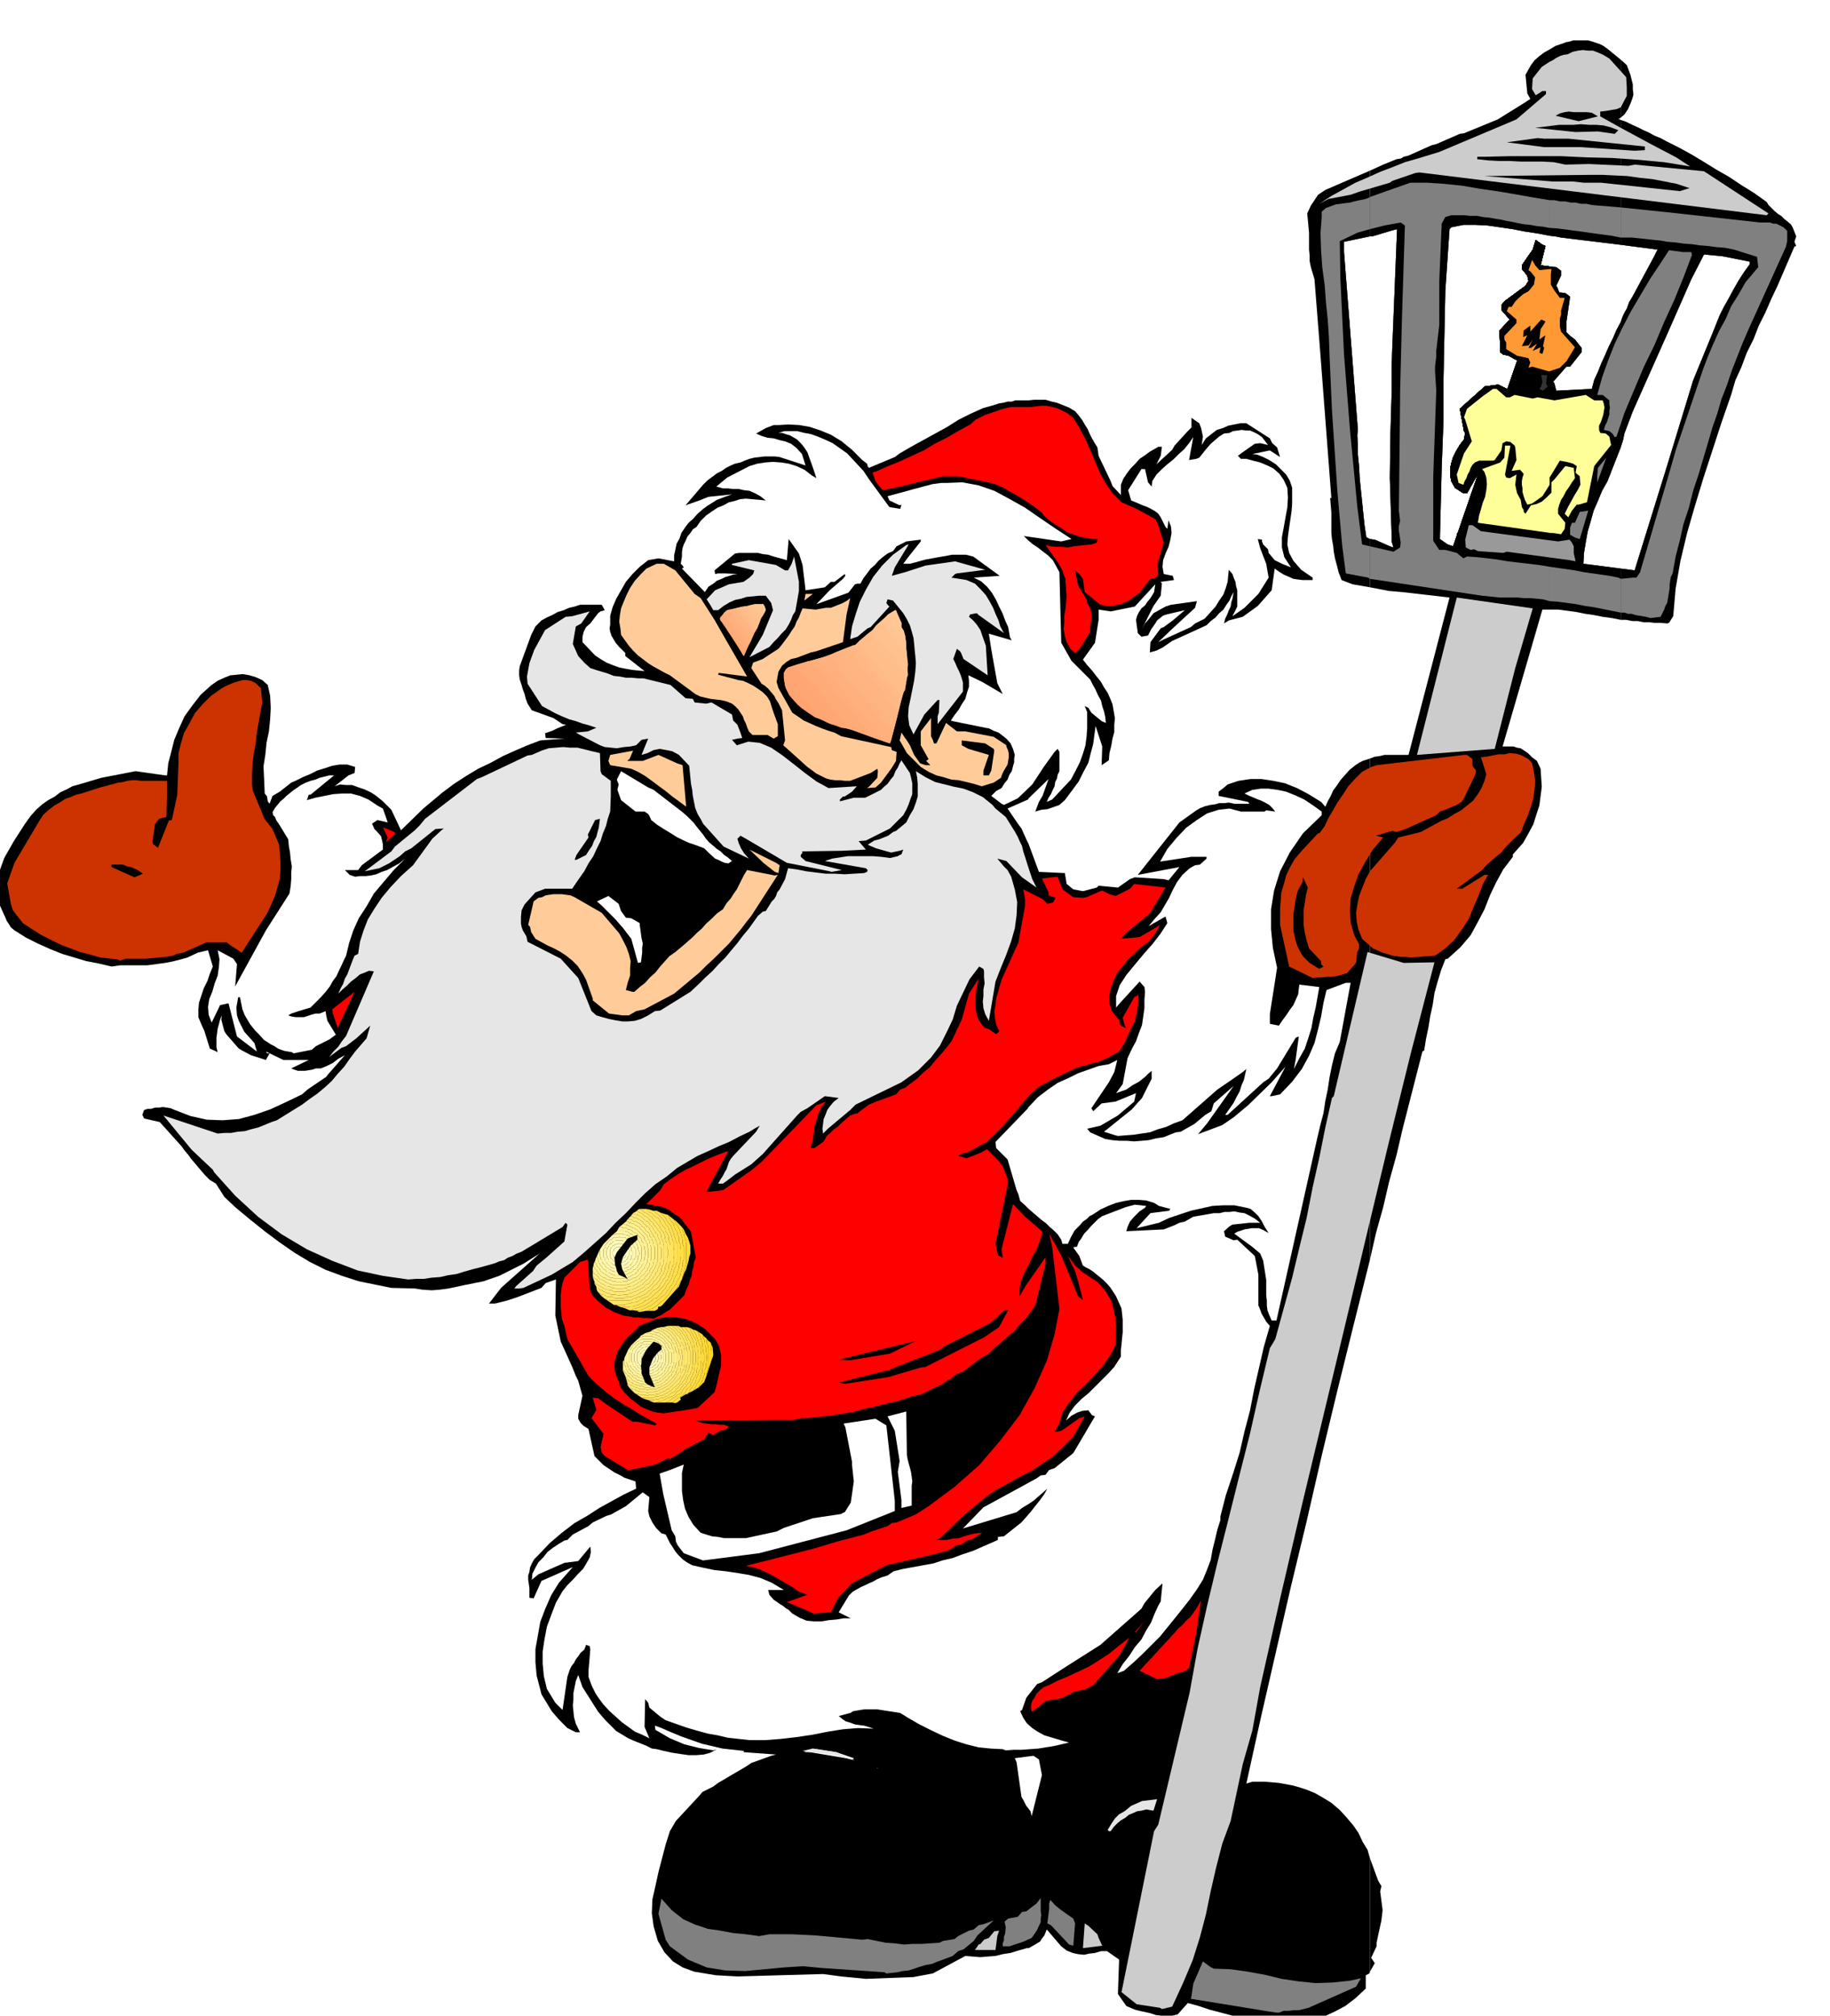 <svg xmlns="http://www.w3.org/2000/svg" width="490.455" height="540.198" fill-rule="evenodd" stroke-linecap="round" preserveAspectRatio="none" viewBox="0 0 3035 3343"><style>.brush0{fill:#fff}.brush1{fill:#000}.pen1{stroke:none}.brush2{fill:gray}.brush3{fill:#ccc}.brush4{fill:#e6e6e6}.brush5{fill:red}.brush8{fill:#ffd930}.brush9{fill:#ffd938}.brush10{fill:#ffdb40}.brush11{fill:#ffde45}.brush12{fill:#ffde4d}.brush13{fill:#ffe054}.brush14{fill:#ffe35c}.brush15{fill:#ffe361}.brush16{fill:#ffe669}.brush17{fill:#ffe870}.brush18{fill:#ffe878}.brush19{fill:#ffeb7d}.brush20{fill:#ffed85}.brush21{fill:#fff08c}.brush22{fill:#fff094}.brush23{fill:#fff299}.brush24{fill:#fff5a1}.brush25{fill:#fff5a8}.brush26{fill:#fff7b0}.brush27{fill:#fffab5}.brush28{fill:#fffabd}.brush29{fill:#fffcc4}.brush30{fill:#ffc}.brush31{fill:#fc9}.brush32{fill:#c30}.brush33{fill:#ffa16e}.brush35{fill:#ffa673}.brush36{fill:#ffa875}.brush37{fill:#ffab78}.brush38{fill:#ffad7a}.brush39{fill:#ffb07d}.brush40{fill:#ffb380}.brush41{fill:#ffb582}.brush42{fill:#ffb885}.brush43{fill:#ffba87}.brush44{fill:#ffbd8a}.brush45{fill:#ffbf8c}.brush46{fill:#ffc28f}.brush47{fill:#ffc491}.brush48{fill:#ffc794}.brush49{fill:#ffc996}.brush51{fill:#ff9}</style><path d="M2765 772v262l3-1 7-11 4-46 8-46 11-46 13-45 14-46 15-46 15-46 16-46 7-24 10-22 9-24 11-22 9-23 11-22 10-23 10-21 28-65 3-1-3-7 3-9-6-15-3-5-6-5-5-4-5-5-5-3-6-5-5-5-5-5-3-5-21-15-21-13-21-14-21-12-21-13-20-12-20-11-20-10v319l40-91 21-41 31 3 45 9v4l-10 14-9 14-8 14-8 15-8 14-7 14-6 15-6 15-32 78-43 141zm0-218V235l-11-6-10-4-9-5-9-4-10-5-9-4-10-5-9-3v207l61 8-6 12-35 65-6 10-4 11-3 5-3 6-2 5-2 6v208l4-13 2-10 14-37 57-128zm0 480V772l-54 174-7-1-16-2v85h9l10 2h9l10 2h9l9 1h10l11 1zm-77-935v96l6-5 6-9 4-9 3-8 2-7-1-9v-8l-2-8-2-8-3-8-3-8-10-9z" class="pen1 brush1"/><path d="m2688 406 61 8-6 12-35 65-6 10-4 11-3 5-3 6-2 5-2 6 2-6 2-5 3-6 3-5 4-11 6-10 35-65 6-12-61-8z" class="pen1 brush1"/><path d="m2688 406 61 8-6 12-35 65-6 10-4 11-3 5-3 6-2 5-2 6 2-6 2-5 3-6 3-5 4-11 6-10 35-65 6-12-61-8zm0-211V99l-22-18-7-5-6-3-6-2-6-2-7-2h-25l-6 2-6 1-5 2-6 2-6 2-5 3-5 3v309l9 1 10 2 99 12V199l-2-1h-2l4-3zm0 547V534l-7 13-6 14-7 14-6 14-6 13-6 15-6 13-4 15-59 3-3-12-2-3 22-25h6l19-24v-7l-11-14-8-6-3-3-3-3v-18l6-41-8-6-10-1-3-8-2-3 8-17v-8l-8-6-11-1v569h14l15 2 15 2 15 3 14 2 15 3 15 2 15 3v-85l-62-8 1-18 3-18 3-17 5-17 5-18 7-16 7-17 9-16 18-46 4-10z" class="pen1 brush1"/><path d="m2570 391 9 1 10 2 99 12-99-12-10-2-9-1zm118 143-7 13-6 14-7 14-6 14-6 13-6 15-6 13-4 15-59 3-3-12-2-3 22-25h6l19-24v-7l-11-14-8-6-3-3-3-3v-18l6-41-8-6-10-1-3-8-2-3 8-17v-8l-8-6-11-1 11 1 8 6v8l-8 17 2 3 3 8 10 1 8 6-6 41v18l3 3 3 3 8 6 11 14v7l-19 24h-6l-22 25 2 3 3 12 59-3 4-15 6-13 6-15 6-13 6-14 7-14 6-14 7-13z" class="pen1 brush1"/><path d="m2570 391 9 1 10 2 99 12-99-12-10-2-9-1zm118 143-7 13-6 14-7 14-6 14-6 13-6 15-6 13-4 15-59 3-3-12-2-3 22-25h6l19-24v-7l-11-14-8-6-3-3-3-3v-18l6-41-8-6-10-1-3-8-2-3 8-17v-8l-8-6-11-1 11 1 8 6v8l-8 17 2 3 3 8 10 1 8 6-6 41v18l3 3 3 3 8 6 11 14v7l-19 24h-6l-22 25 2 3 3 12 59-3 4-15 6-13 6-15 6-13 6-14 7-14 6-14 7-13zm-118-143V82l-9 5-8 6-8 7-6 8-9 16 3 31 5 9-6 4-3 2-45 28-56 23-7 1-39 17-8 2-38 17-8 2-5 3-7 1-22 9-22 10v109h4l30-9 11-3-8 197-1 31v43l-2 67-1 74 3 97v9l3 10-6-2-25-11-8-1v80l31 6 23 2 78 9-68 261h-40l-8 2-8 1-8 3v831l10-44 12-43 10-43 12-43 10-43 11-43 11-43 11-43 3-2 3-19 4-19 3-19 4-18 3-20 5-18 6-20 7-18 4-1 21-19 17-20 12-22 11-21 9-23 10-21 12-22 16-21v-4l17-19 9-16 8-15 5-16 5-15 2-16 2-15-1-15-1-15-6-13-8-6-7-7-6-4-6-4-6-1-6-2h-18l66-227h12V442l-15-2 8-32-5-2-11-8-5 16-18 26v6l9 11 2 9-5 8-34 25-6 7v8l14 16-17 18 1 36 5 4 9 2 11 6 11 5v7l11 11h11l-2 9 2 8-8 12-39-3-14-7-23 3-4 4-37 33 7 37 2 3-2 11-7 9-6 10-5 10-3 10-2 9v11l2 10 6 11 14 9h6l18-32 1 6 2 6v13l-3 6-2 7-4 7-3 7-4 25-11 8-11 15v20h-6l-9-3-13-9 3-118 3-80v-68l3-146 7-102 3-3 20-4h20l20 1 21 3 20 3 21 4 20 3 21 4zm-298 2691v188l8-14-6-9 9-19v-6l8-37 2-17-4-31 2-9-5-8-14-38z" class="pen1 brush1"/><path d="m2410 906-9-3-13-9 3-118 3-80v-68l3-146 7-102 3-3 20-4h20l20 1 21 3 20 3 21 4 20 3 21 4-21-4-20-3-21-4-20-3-21-3-20-1h-20l-20 4-3 3-7 102-3 146v68l-3 80-3 118 13 9 9 3z" class="pen1 brush1"/><path d="m2570 442-15-2 8-32-5-2-11-8-5 16-18 26v6l9 11 2 9-5 8-34 25-6 7v8l14 16-17 18 1 36 5 4 9 2 11 6 11 5v7l11 11h11l-2 9 2 8-8 12-39-3-14-7-23 3-4 4-37 33 7 37 2 3-2 11-7 9-6 10-5 10-3 10-2 9v11l2 10 6 11 14 9h6l18-32 1 6 2 6v13l-3 6-2 7-4 7-3 7-4 25-11 8-11 15v20h-6l160-464z" class="pen1 brush1"/><path d="m2570 442-15-2 8-32-5-2-11-8-5 16-18 26v6l9 11 2 9-5 8-34 25-6 7v8l14 16-17 18 1 36 5 4 9 2 11 6 11 5v7l11 11h11l-2 9 2 8-8 12-39-3-14-7-23 3-4 4-37 33 7 37 2 3-2 11-7 9-6 10-5 10-3 10-2 9v11l2 10 6 11 14 9h6l18-32 1 6 2 6v13l-3 6-2 7-4 7-3 7-4 25-11 8-11 15v20h-6l160-464z" class="pen1 brush1"/><path d="m2410 906-9-3-13-9 3-118 3-80v-68l3-146 7-102 3-3 20-4h20l20 1 21 3 20 3 21 4 20 3 21 4-21-4-20-3-21-4-20-3-21-3-20-1h-20l-20 4-3 3-7 102-3 146v68l-3 80-3 118 13 9 9 3z" class="pen1 brush1"/><path d="m2570 442-15-2 8-32-5-2-11-8-5 16-18 26v6l9 11 2 9-5 8-34 25-6 7v8l14 16-17 18 1 36 5 4 9 2 11 6 11 5v7l11 11h11l-2 9 2 8-8 12-39-3-14-7-23 3-4 4-37 33 7 37 2 3-2 11-7 9-6 10-5 10-3 10-2 9v11l2 10 6 11 14 9h6l18-32 1 6 2 6v13l-3 6-2 7-4 7-3 7-4 25-11 8-11 15v20h-6l160-464z" class="pen1 brush1"/><path d="m2570 442-15-2 8-32-5-2-11-8-5 16-18 26v6l9 11 2 9-5 8-34 25-6 7v8l14 16-17 18 1 36 5 4 9 2 11 6 11 5v7l11 11h11l-2 9 2 8-8 12-39-3-14-7-23 3-4 4-37 33 7 37 2 3-2 11-7 9-6 10-5 10-3 10-2 9v11l2 10 6 11 14 9h6l18-32 1 6 2 6v13l-3 6-2 7-4 7-3 7-4 25-11 8-11 15v20h-6l160-464zm-298-50V283l-74 32-12 8-12 18-6 13 3 32v28l1 10v9l2 10 3 10 3 10 9 114 19 249h-2l2 24v34l1 10 2 11 1 10 2 11 3 11 3 12 5 13 18 7 29 5v-80l-6-3-3-20-2-19-2-20-2-19-2-20-1-19-2-20v-18l-1-14 1-9-23-295v-17l43-9zm0 1697v-831l-6 2-6 2-6 3-6 4-10 8-8 9-7 8-6 9-6 8-4 9-5 9-4 9-7-8-21-13-19-10-20-8-19-4-20-3h-18l-20 3-18 6-7 6-8 6v7l49 10 2 3h-25l-9-2-7 1h-9l-7 2-8 1-8 2-8 3-7 4-28 20-69 87 69-13-18 22-8-2-48-3-8 3-10 7-10 7-32-3-3 3-23 6-16-3-11-9-3-18-43-2-17-46v436l15-16 17-13 16-11 18-8 16-8 17-6 17-6 17-3 14-7-5 20-9 17-29 43 3 5 14-13 23-3 34-14-3 14-27 23-29 17-22 5 5 6 25 11 12 2 12 1h12l12 1 12-1 12-1 12-3 13-2 20-8 8-1 23-13 18-15 10-6 4-13 33-29-44 62-15 18 40-15 19-13 24-20 39-38 23-26-26 49h3l14-3 20-21 16-21 12-22 9-21 6-23 5-21 4-23 5-21 32-12h8l-18 98-8 19-5 20-4 20-3 20-4 19-3 20-5 19-5 21-68 304h-8l-4-9-3-8-1-8v-8l-1-9v-25l-5-32-5-12-13-11-30-22 5-3 6-2 6-2 6-1 6-1h12l7 3 9 5-7-11-4-8-6-9-6-6-7-6-7-2-20-4h-18l-18 1-18 4-18 4-18 6-18 6-17 8-37 9 23-25 31-4 2-3-19-5-8-5-13-4-12-1h-13l-12 2-13 3-13 5-13 6-12 8-6 3-5 5-6 4-5 6-9 9-6 11-5 11h-9l-2-7-6-9-6-6-7-6-6-6-8-6-7-6-7-6-7-6v908l8-1 9 6 5 26-17 68-2-8-3-4v231l9-5 10-6 3-5 4-5 2-5 2-5 24 28 9 7 10 4 9 2 10 1 9-2 9-1 10-3h10l20 14-2 57 14 20 14 6 8 2 9 2 9 2 9 3 9 1 9 1 9-1 9-2 17-19 18 5 18 6 19 5 19 5 18 3 19 4 18 2 19 1 9 2 17-2 18-1 17-4 18-4 17-8 17-9 17-13 17-16v-22l6-3 1-3v-188l-4-14-8-13-7-15-9-13-11-13-11-12-14-12-13-8-14-8-12-5-15-5-11-3-11-2-11-2-11-1-12-1h-21l-10 3 24-109 25-109 25-109 26-108 25-109 26-108 27-109 27-108zM1706 664v660l33-32-10 28-6 10-6 16 10-3 10-1 9-3 11-4 9-8 12-16 11-15 8-16 8-15 4-16 4-15 2-15 2-15 11 34-1 31 12-8 1-12 3-12 2-12 3-11v-12l1-11-2-12-2-11-4-10-4-9-6-9-5-9-8-10-7-9-8-9-7-9 20-28 6-38v-17l20 3 40-8 34-37-2 13-3 5-3 5-5 6-4 6-6 5-4 6-3 6-2 7 3 22 6 6 11-2 5-10 7-10 3-5 5-4 5-4 6-2 30-7-20 17-15 11-5 2-17 23-1 17 11-3 10-5 16-11 57-26 7-7 8-6 6-7 7-6 5-8 5-7 3-7 4-7-1 5-1 6-2 6-1 7-3 6-3 8-3 6-2 8 8-5 23-6 25-18 23-26 5-36 7 5 8 5 7 3 9 4 7 1 8 1h17v-4l-19-13-13-15-7-13-3-14 1-13 2-15 2-13 2-14 1-13v-26l-4-12-6-10-9-9-8-8-11-7-10-5-10-4-8-1 29-6 17 11-5-16-8-7-4-8-39-25h-10l-10 2-10 2-9 4-10 3-9 7-9 7-7 11 2-14-3-14-3-8-13-9v16l-7 7-21 23-4 7-26 24 7-14 2-15h-6l-5 3-9 5-8 6-9 6-7 8-8 8-6 8-6 9-4 10v17l-14-15-3-8-20-42-2-14-5-8-4-7-4-8-3-7-5-8-4-7-6-8-6-7-10-6-10-4-10-4-9-2-10-3h-19l-9 1zm0 660V664h-22l-6 2h-7l-7 2-7 1-6 2-21 6-20 9-20 10-19 12-20 11-20 11-20 11-19 11-8 6-43 18-2-3-1-4-8-6-17-17-17-14-18-11-17-7-18-6-17-3-18-1-17 1h-8l-13 5-16 9 9 4 10 3 10 1 10 3 9 2 10 4 9 7 9 10 6 19-43-14-8-1h-17l-8 1-9 1-8 2-8 3-7 3-9 2-7 3-8 4-7 5-8 4-8 6-8 6-7 7-29 34 23-8 15-6 39-4-9 3-8 3-8 3-8 5-8 5-8 6-8 7-8 9-7 6-6 8-6 9-3 9-5 9-2 10-2 9v10l-26-5-17 3-14 11-12 12-11 13-8 14-8 14-6 14-4 14v15l-1 6 1 6 2 6 4 7 3 5 5 6 5 5 6 6v5l32 25-11-1-10-1-11-2-10-2-11-4-10-4-10-6-9-6-21-22v-9l2-8 4-8 7-6 13-17 4-3 7-2-5-9h-36l-9 3-9 2-9 4-10 3-9 5-9 4-9 5-10 10-7 14-19 52-1 7v8l1 7 3 9 2 7 3 8 2 8 3 8 7 11 36 13 15 10 6 1-15 6-8 4-12 4 1 8 31 1-40 3-21 8-21 9-20 9-20 11-21 10-20 12-20 13-20 15-31 26-37 36-16-34-14-14-11-9-9-6-11-5-9-3-11-4h-10l-10-1-9 3 23-18 10-4 1-10-13-4h-13l-12 2-12 4-13 4-12 6-12 5-12 6-7 3-19 15-12 7-5 13-3-4-1-8-4-5-1-24-1-21 3-19 2-20 4-19 2-20 1-19-1-20-4-18-9-8-11-5-10-3-11-2-10 1-11 1-10 4-11 5-10 7-18 16-14 18-13 18-9 20-8 19-5 20-5 19-2 20h-3l-49-7-57 11-37 11-11 3-9 5-11 5-9 7-11 6-10 7-10 9-9 10-10 14-9 14-9 14-8 14-8 14-5 14-5 14-2 15v17l2 9 3 10 4 9 5 11 2 5 4 6 3 5 6 5 19 12 20 10 20 9 20 8 20 6 20 6 21 4 21 5 14-2h45l15-2 15-2 15-3 15-4 7-2 17-8 17-4 8 27-5 12-4 12-6 12-4 12-4 12-1 12v12l5 12 5 11 9 29 13 6-2-8v-16l1-7 1-8 2-7 2-8 3-7-1 7 5 19 3 5 21 24 5 3 15 8 25 8 6-11h-4l-2-3 29 14h42l-29 14 5 2 6 2h12l6-1 6-1 6-2h8l10-4 10-5 9-7 11-6-28 32-3 4-31 21-9 8-27 13-26 12-26 9-26 7-27 2-26-1-27-6-26-10-7-3-6-1-7-1-6 1h-7l-6 2h-6l-6 2-3 8 3 6 26 6 36 40 5 7 6 7 5 7 6 7 5 6 6 7 6 7 8 8 10 6 9 14 5 8 18 17 24 20 25 20 24 18 26 18 25 15 26 13 27 10 28 9 54 11 39 1 13 2 15 1 13-1 15-2 14-3 14-3 15-3 15-3 26-9 40-20 27-17-64 57-20 26h10l20-5 18-6 39-15 7-8 17-6-1 60 9 43 19 42 6 15 4 8 7 25-7 32v6l4 7 5 5 8 5 10 45 7 7 8 8 9 6 9 6 8 4 9 5 9 3 9 3 1 12-21 10-20 11-20 11-20 13-21 12-21 16-20 17-20 21-6 6-4 7-3 7-1 7-2 6v7l1 7 1 7v16l7 1 13-29 52-23-23 26-13 21-10 23-8 21-4 23-4 22v22l2 22 6 23 2 8 17 28 12 14 14 14 14 7h7l-7-14-3-11-1-10-1-10 1-9v-11l2-10 2-10 4-10 7 20 26 41 12 14 9 9 9 9 10 6 10 6 9 4 10 4 10 4 10 5 8 1 12 3 14 3 13 2 14 2h12l13-1 11-3 11-6-6 2-12-2-12-2-12-3-12-3-12-5-12-5-12-7-12-7-1-7 11 4 16 7 17 7 17 6 17 6 17 4 17 4 18 2 18 2-1 2 54 4-8 2-33 12-9 6-46 27-8 6-18 9-5 6-39 42-10 17-7 22-6 23-6 23-5 23-5 22-1 23 3 22 7 24 11 19 14 15 16 10 19 7 18 3 18 3 18 1 18 1 142-4 30 4 41 4 79-3 32-6 54-29 12 1 13 1 12-1 13-1 12-3 13-2 13-4 14-4h3v-231l-4-5-4-8-4-7-8-57-3-7 23-3v-908l-7-7-7-6-3-11-3-7-15-51-19-19-1-10 54-56v-1l1-1v-436l-3-6-9-20-6-8-17-25 34-15 1-2z" class="pen1 brush1"/><path d="m2118 3338-14-2-129-21 1-4 3-21 16-37 12 9 6 3 28 1 28 4 28 5 29 7 27 4 29 3 28-1 29-3 18-4-8 14-61 27-9 4-9 4-8 2-8 2h-9l-8 1h-8l-8 3h-3z" class="pen1 brush2"/><path d="m1924 3330-39-6-25-20 54-267 7-11 52-219 13-72 16-72 17-71 18-71 18-72 18-71 16-71 17-71 9-15 14-51 14-51 12-50 12-49 10-51 11-49 10-50 11-49 3-3 56-239 60 18 51-1-39 150-37 150-36 150-36 151-36 150-36 150-35 150-34 151-13 72-16 56-20 94-14 38-10 39-9 39-8 39-10 38-12 38-16 38-18 39-17 4-3-2z" class="pen1 brush3"/><path d="m1467 3271-103-7-32-3-32 2-32 3-32 3-33-1-31-5-31-13-30-22-7-11-12-43 5-25 17 19 19 15 20 9 21 7 21 3 21 4 21 2 22 3 17-3h38l40 2 76 7 9-1 15 3 15 3 15 1 15 2 14-1h15l15-1 15-1 6-3 19-3 6-5 8-4 10-5 8-2 8-7 9-2 16-6-27 25-6 9-17 14-9 3-9 8-27 10-7 3-11 2-10 3-9 3-9 3-10 1-9 2-9 1-9 1-3-2z" class="pen1 brush2"/><path d="m1617 3234 6-9 3-1 6-7 8-3 9-11 8-1-3 9-3 23h-34zm179-3 3-41 6 4 15 14 2 6 6 13-32 4z" class="pen1 brush3"/><path d="M1663 3228v-5l2-5v-6l2-5 1-11-2-9 6-5 16-3 7-8 7-1 17-13 7-9v22l1 6-1 6v6l-3 6-3 7-4 6-5 7-13 6-24 8h-11zm110-3-30-32-6-3 3-24v-9l2-6 8 9 10 8 10 7 10 7 3 8-3 37-7-2z" class="pen1 brush2"/><path d="m1839 3037-2-2 6-10 6-9 7-7 9-5 11-9 18-8 25-3-6 19-12-2-8 2-7 1-7 3-7 3-6 5-7 4-6 5-6 6-5 7h-3z" class="pen1 brush4"/><path d="M1455 2933v-1h1l-1 1zm-40-15-84-14 17-4 39 6 29 10-1 2z" class="pen1 brush0"/><path d="m1418 2920-11-3-10-3-11-3-10-1-11-2-10-1-11-1h-10l14-6 39 6 31 14z" class="pen1 brush4"/><path d="m1663 2901-20-1-20-2-20-5-19-6-20-8-19-9-20-10-19-11-13-8-38-6h-22l-18 3-5 3-19 5 6 5 6 4 7 2 8 3 7 1 8 1 7 2 9 3-26-1-25 2-25 4-25 5-27 4-26 3-26 2h-26l-18-2-18-2-17-4-17-3-18-5-17-5-17-6-17-6-9-6-18-15-2-8-5-6-1 46 8 19-12-6-12-5-11-8-11-8-11-10-10-9-10-11-8-11-4-6-3-6-3-6-2-5-4-11v-10l3-35-1-6-6-2-3 8-6 5-4 6-4 5-3 6-4 5-3 6-2 6-2 6-8 55-6-6-6-6-14-23-5-21-2-21v-20l3-20 4-21 7-19 8-21 11-19 8-10 9-9 8-9 9-9 6-10 5-9 2-9-1-9-20 24-23 3-43 19-11 9 1-10 5-10 5-9 8-8 7-9 9-7 9-6 10-6 5-1 9-9 26-14 7-6 23-11 7-2 25-14 28-23 11 8-2 23 2 9 5 10 6 9 9 9 7 2 3 6 4 8 4 6 5 8 5 6 7 7 7 5 9 5 18 4 19 4 19 2 20 3 18 3 19 5 19 8 20 12h-26l2 8 7 8 10 7 5 3 5 4 5 3 6 6 12 7 12 5 12 1h13l12-2 12-1 12-2h12l-20-10 17-28 6-6 7-4 7-4 7-3 6-3 7-3 7-4 7-3 10-3 10-7 16-4 17-3 16-3 17-3 15-5 17-4 16-6 18-6 41-18v-5l10-1 29-23 15-17 7-9 8-10 8-11 5-9-23 20-9 6-10 6-9 7-89 27 34-35 88-48 7-5 8-1 6-8 9-3 31-25 6-10 30-51-5-2-6-8-10 1-9 3-9 5-9 8 6-13 9-12 11-11 12-10 11-11 11-11 11-11 9-10 11-17v-11l1-9 1-11 1-9v-21l-1-10-1-9-9-20-9-14-6-7-6-6-6-5-5-4-6-5-6-4-6-3-5-3-6-16-10-14 3-1h3l3-8 5-7 4-7 6-6 5-6 6-6 6-6 7-5 39-15 15-4 19 2-2 3-9 6-9 9-7 8-4 9-2 7 62-3 18-7 8-4 9-2 14-8 34-6h10l8-2h8l8-1 9 2 8 1 8 4 9 5 9 7h-18l-28 3-5 3-9 8 2 9 14 6 6-1 29 27 2 10 4 21v51l3 7 2 6 4 7 4 7 6 7-10 35-8 35-8 35-7 36-9 34-8 35-11 35-12 36-9 35v6l-5 16-4 17-4 16-3 17-6 16-7 17-10 16-12 17-11 14-12 15-13 16-13 16-15 15-15 15-15 14-15 13-11 4 9-15 11-14 9-14 11-13 8-15 8-13 6-15 6-13 4-7 3-30-12 11-18 22-5 9-68 60-63 40-34 22-8 3-15 19-3 4-7 20-3 2 5 11 6 9 9 8 9 6 11 6 10 3 10 3 10 3 11 3-13 3-13 3-13 2-12 2-14 1-13 1h-14l-13 1-5-2z" class="pen1 brush0"/><path d="m1711 2839-1-6v-6l2-6 4-6 3-6 6-6 6-5 8-3 16-8 17-7 17-8 17-8 16-10 17-11 16-13 18-14-16 29-44 50-14 7-16 3-21 11-28 5-14 12-9 6zm208-54-29-14 58-63 6-7 7-6 6-7 7-6 5-7 5-7 4-7 4-7-8 54-12 59-10 6-9 2-17 7-8 2-9 1zm-37-78 16-19-14 19h-2zm-537-33-40-17 34-12-8-3-6-2-11-8-11-6-11-7-11-6-12-6-11-5-11-3-10-2 114-29 36-11 46-12 12-5 27-9 7-5 8-1 31-13 22-14 43-32 41-36 35-41 32-42 25-45 20-45 13-44 8-42-12-103-5-22 20 36 28 68 8 6-8-31-5-17-6-12-6-13 5 6 7 10 7 6 4 4 6 4 6 4 6 4 5 3 6 5 5 6 6 7 10 17 1 6 2 6 1 7 2 7v6l1 6v14l-1 20-8 16-11 16-14 16-15 16-16 15-13 17-11 16-5 18-8 14 11-2 9-6 21-15 9-3-19 34-17 17-17 16-18 12-18 12-20 10-19 11-19 10-17 12-35 29-42 40-6 2h18l10-2 10-1 9-3 10-3 10-2 10-1-15 10-10 3-10 7-8 1-12 8-30 8-74 17-57 30-23 24-12 24-30 2-3-2z" class="pen1 brush5"/><path d="m1166 2588-32-12-10-13-3-6-1-9-6-10-14-60-6-34 17-6 23-9-3 14v30l2 15 3 14 6 14 8 13 12 13 9 3 10 3 10 1 10 2h36l37-8 14-3 12-6 48-16 47-7 3-2 3-1 10-16 5-35-3-28v-5l-11-57-3-6 53-8 18 11 14 125v17l-80 32-145 38-93 12zm329-87v-13l-6-47 3-18-8-50-6-12-6-12 31-8 1 71 1 7 2 8 2 7 2 8 1 7 1 8-1 7v33l-17 4z" class="pen1 brush0"/><path d="m1041 2438-38-23-5-6-2-9 5-22-20-26 8-14-6-20 9 1 15 11 42 28h8l30 6 2-3-15-8-14-8-14-9-14-8-15-10-14-11-14-12-13-13-35-61-2-8-3-14-4-11-1-9-1-11v-20l1-10 2-10 3-9 26-26 13-4 3 48 2 6 3 6 5 5 6 6 5 4 6 5 6 3 7 4 8 3 8 3 8 1 9 2h8l8 1h8l9 1 6-3 7-3 7-5 7-4 6-6 6-6 6-6 6-6 3-9 4-8 2-8 3-7 1-8 2-7 1-8 3-7-8-43-6-8-5-6-4-6-5-5-5-3-11-8-10-5-28-5 20-20 3-3 6-10 12-9 12-8 12-7 13-6 12-6 12-6 12-5 13-5 9-3-31 57-5 11 27-3 47-33 17-14 91-94 16-6-7 8-4 8-3 8-2 8-3 8-1 8-1 8-1 9-4 12h7l14-10 3-4 3-6 6-5 6-6 7-5 6-6 7-6 7-6 8-3h3l20-15 12-5 33-12 7-8 8-3 9-7 11-8 10-10 11-9 9-11 10-11 9-11 8-10 17-36 12-43 16-25-2 10-2 10-1 10v20l2 10 4 10 8 11 8 3 12 8 3-2 2-3-5-11-2-11-1-11 2-10 1-11 3-10 3-11 3-10 28-62 11-61v-11l-3-16 22 11 10 5 8 8 9-2 5-8-12-4v-5l-11-23 26-3 8 21 18 13 16 1 6-1 23-10 3-1 12 6 10 3 24-12 7-8 52 6-26 43-34 28-6 5-3 3-5 6 31-3 9-5 25-15-10 17-9 11-13 9-11 11-11 10-9 12-9 11-5 12-5 12-2 12v13l4 13 13 16v5l2 3 8 4-3-9-2-8 19-34 7-4v11l-1 8-1 9-2 8-2 9-5 8-4 9-4 9-4 9-9 14-9 5-9 5-9 4-9 4-10 2-9 3-9 2-9 3-41 20-5 3-15 8-13 12-12 13-11 14-12 13-12 14-13 13-12 12-8 4-22 12-13 4-5 3 14 4 23-9 11-6 17 17 9 11 8 21v11l-20 97 4 19 8 4-2-14 19-75 20 21 28 24 1 3-4 12-5 13-7 13-6 13-7 13-6 14-3 13v14l9-16 34-49v11l-17 69-7 10-8 11-10 10-9 11-11 9-11 10-11 9-10 10-14 8-29 22-11 4-9 8-5 2-8 6-37 18-15 3-23 8-19 4-19 5-19 4-18 5-19 3-19 3-19 2-18 2h-9l-14 3h-40l-122 1 5 2 6 2 7 1 8 1h7l7 1h7l8 3-4 4-10 3-13 7-7-4-7 11-31 16-8 6-18 11-2-2-22 11-43 9h-3z" class="pen1 brush5"/><path d="m1101 2344-10-1-9-2-10-4-9-4-9-7-9-7-9-9-7-9-2-8-4-9-3-9-1-9v-8l3-7 2-9 5-8 5-8 7-8 14-13 5-6 20-8 10-4 11-2 11-1 12 1 11 2 11 4 11 5 12 8 17 17 6 10 2 8 2 9v17l-2 8-2 8-2 9-2 9-3 10-28 26-16 3-40 6z" class="pen1 brush1"/><path d="M1179 2227v1l3 7 1 12-1 4h-2v-10l-1-5v-9zm1 29 2-5h-2v5z" class="pen1" style="fill:#ffd424"/><path d="m1179 2227-5-4-3-4 1 2v6l2 4 1 5v15h5v5l-8 25v-3l2-6 1-5v-16h5v-10l-1-5v-9zm-10 62-1 3 1-3z" class="pen1" style="fill:#ffd629"/><path d="m1171 2219-4-3-2-3 1 5 2 4 1 5v4l2 5v6l1 5v4h3v16l-1 5-2 6v3l-3 8-1 3-10 10 2-4 2-3 3-5 1-5 2-4 1-5v-4l2-5v-5l1-6v-5h3v-15l-1-5-2-4v-6l-1-2z" class="pen1 brush8"/><path d="m1165 2213-5-3-3-2 1 3 2 3 2 5 1 5 2 4v5l1 5v4l2 5v4h4v5l-1 6v5l-2 5v4l-1 5-2 4-1 5-3 5-2 3-2 4h-1l-8 5 2-3 3-5 1-3 3-4 2-3 2-5 1-5 2-4v-5l1-5v-4l2-5v-5h4v-4l-1-5v-6l-2-5v-4l-1-5-2-4-1-5z" class="pen1 brush9"/><path d="m1157 2208-4-2-4-1 3 5 2 3 1 3 2 5 1 4 2 5 2 3v9l1 5v4h5v5l-2 5v4l-1 5v5l-2 4-1 5-2 5-2 3-3 4-1 3-3 5-2 3-11 5h2l3-3 2-5 3-3 1-3 3-3 2-5 1-5 2-3 1-4 2-5 2-3v-9l1-5v-5h5v-4l-2-5v-4l-1-5v-5l-2-4-1-5-2-5-2-3-1-3zm-28 113-8 6h-1l3-1 5-4 1-1z" class="pen1 brush10"/><path d="m1149 2205-3-2-3-1 2 2 1 4 2 3 1 3 3 5 2 3 1 5v3l2 5v4l1 3v9h5v5l-1 5v9l-2 3-2 5-1 4-2 3-1 5-2 5-3 3-1 3-3 3-2 5-3 3h-2l-10 6 1 3-1 1-5 4-3 1-6-1 4-2 3-3 3-2 4-3 3-1 3-3 3-3 1-4 3-3 4-3 1-4 2-3 1-3 3-5 2-3 1-5v-3l2-5v-4l1-3v-10h5v-4l-1-5v-9l-2-3-2-5-1-4-2-5-1-3-2-3-3-5z" class="pen1 brush11"/><path d="m1143 2202-4-1h-4l3 3 2 3 3 3 2 3 1 3 2 5 1 3 2 4v3l1 5v3l2 5v7h4v10l-1 3v4l-2 5v3l-1 5-2 3-3 5-1 3-2 3-1 4-4 3-3 3-1 4-3 3-3 3-3 1-4 3-3 2-3 3-4 2h-11 1l5-2 3-2 3-3 3-1 3-2 3-3 4-1 3-3 1-4 3-3 3-3 2-3 3-3 2-3 1-5 2-3 1-3 2-4v-3l1-4v-4l2-5v-8h4v-9l-1-3v-4l-2-5v-3l-1-5-2-3-3-5-1-3-2-3-1-4-2-2z" class="pen1 brush12"/><path d="M1135 2201h-6l3 3 2 3 3 3 1 3 2 3 1 3 2 3 2 3 1 5 2 3v3l1 3v12h5v8l-2 5v4l-1 4v3l-2 4-1 3-2 3-1 5-2 3-3 3-2 3-3 3-3 3-1 4-3 3-4 1-3 3-3 2-3 1-3 3-3 2-5 2h-17 2l3-2h5l3-2 3-1 3-2 3-1 5-2 3-1 3-3 1-2 3-3 4-2 1-3 3-3 2-3 3-1 1-3 2-5 1-3 2-3 2-3 1-3 2-5v-3l1-5v-11h5v-7l-2-5v-3l-1-5v-3l-2-4-1-3-2-5-1-3-2-3-3-3-2-3-3-3z" class="pen1 brush13"/><path d="m1075 2322 4 2 5 2h5l3-2h5l3-2 3-1 3-2 3-1 5-2 3-1 3-3 1-2 3-3 4-2 1-3 3-3 2-3 3-1 1-3 2-5 1-3 2-3 2-3 1-3 2-5v-3l1-5v-11h-4v-10l-2-3v-5l-2-3-1-3v-3l-2-3-1-3-2-4-3-3-1-3-2-1-3-3-2-3-3-2h4l4 2 3 3 2 3 3 3 1 3 2 3 1 3 2 3 2 3 1 5 2 3v3l1 3v12h-4v11l-2 3v3l-2 5-1 3v3l-2 3-1 3-2 4-3 3-1 3-2 1-3 3-2 3-3 2-1 3-3 2-3 1-3 2-3 3-4 1-3 2h-3l-3 1-3 2h-5l-3 1h-9z" class="pen1 brush14"/><path d="m1064 2318 4 2 7 2h9l3-1h5l3-2 3-1h3l3-2 4-1 3-3 3-2 3-1 3-2 1-3 3-2 2-3 3-3 2-1 1-3 3-3 2-4 1-3 2-3v-3l1-3 2-5v-3l2-3v-11h-5v-10l-2-3v-3l-1-4v-3l-2-3-1-3-2-3-1-3-2-2-1-3-2-1-3-3-2-3-3-2-1-1-2-2h6l3 2 2 3 3 3 2 1 1 3 3 3 2 4 1 3 2 3v3l1 3 2 3v5l2 3v10h-5v11l-2 3v3l-1 4v3l-2 3-1 3-2 3-1 1-2 4-1 3-2 3-3 1-2 3-3 2-1 1-3 3-3 2-2 2-3 1-3 2-3 1-3 2h-3l-3 1h-4l-3 2h-20z" class="pen1 brush15"/><path d="m1052 2310 6 4 6 4h20l3-2h4l3-1h3l3-2 3-1 3-2 3-1 2-2 3-2 3-3 1-1 3-2 2-3 3-1 2-3 1-3 2-4 1-1 2-3 1-3 2-3v-3l1-4v-3l2-3v-11h-5v-12l-1-3v-3l-2-3-1-3-2-2v-3l-1-3-2-3-3-2-2-3-1-1-2-3-3-2-1-1-3-2-2-1-1-2h7l2 2 1 1 3 2 2 3 3 3 2 1 1 3 2 2 1 3 2 3 1 3 2 3v3l1 4v3l2 3v10h-5v13l-1 3v3l-2 3-1 3-2 2v3l-1 3-2 3-3 2-2 3-1 1-2 2-3 3-1 1-3 2-2 3h-3l-3 3h-2l-3 2-3 1-3 2h-3l-3 1h-9l-3 2-4-2h-9l-3-1h-3l-3-2z" class="pen1 brush16"/><path d="m1043 2301 4 4 5 5 3 2h3l3 1h9l4 2 3-2h9l3-1h3l3-2 3-1 3-2h2l3-3h3l2-3 3-2 1-1 3-3 2-2 1-1 2-3 3-2 2-3 1-3v-3l2-2 1-3 2-3v-3l1-3v-13h-3v-3l-1-3v-6l-2-1v-3l-1-4v-1l-2-3-2-3-1-2-2-3-1-3-2-2-1-1-2-3-3-2-1-1-2-2-3-1-3-2-2-1h-1l4-1 4-1 1 2 2 1 3 2 1 1 3 2 2 3 1 1 2 3 3 2 2 3 1 3v3l2 2 1 3 2 3v3l1 3v12h-3v4l-1 3v6l-2 1v3l-1 4v3l-2 1-2 3-1 3-2 2-1 1-2 4-1 1-2 2-3 3-1 1-2 2-3 1-3 2-2 1-3 2h-1l-3 1-3 2h-4l-1 2h-9l-3 1-4-1h-7l-3-2h-3l-3-2-4-1h-1l-3-2-2-1h-1z" class="pen1 brush17"/><path d="m1043 2301-1-2-1-1-1-6v1l1 2 3 1 2 2h3l1 1 4 2h1l3 1 3 2h9l4 1 3-1h10l4-2 1-1h3l2-2 3-1h1l2-2 3-1 2-2 1-1 3-3 2-2 1-2 2-1 1-2 2-3 1-1v-3l2-3 1-2v-3l2-2v-7l2-3v-4h4v-3l-1-3v-6l-2-1v-3l-1-4v-1l-2-3-2-3-1-2-2-3-1-3-2-2-1-1-2-3-3-2-1-1-2-2-3-1-3-2-2-1h-5l-4 1h3l2 2 3 1 1 2h2l3 1 2 2 1 1 3 2 2 3 1 2 2 1 1 3 2 2 1 3v1l2 3 1 2v3l2 2v7l2 3v3h4v4l-1 3v6l-2 1v3l-1 4v3l-2 1-2 3-1 3-2 2-1 1-2 4-1 1-2 2-3 3-1 1-2 2-3 1-3 2-2 1-3 2h-1l-3 1-3 2h-4l-1 2h-9l-3 1-4-1h-7l-3-2h-3l-3-2-4-1h-1l-3-2-2-1h-1z" class="pen1 brush18"/><path d="m1037 2282 3 10v1l1 2 3 1 2 2h3l1 1 4 2h1l3 1 3 2h9l4 1 3-1h10l4-2 1-1h3l2-2 3-1h1l2-2 3-1 2-2 1-1 3-3 2-2 1-2 2-1 1-2 2-3 1-1v-3l2-3 1-2v-3l2-2v-7l2-3v-4h-5v-7l-2-2v-3l-1-1v-3l-2-2v-3l-1-2-2-1-1-3v-2l-2-1-3-2v-3h-3l-2-3h-1l-2-2-1-1-3-2-2-1h-1l-3-2h-2l-3-1 5-2h4l2 2 3 1 1 2h2l3 1 2 2 1 1 3 2 2 3 1 2 2 1 1 3 2 2 1 3v1l2 3 1 2v3l2 2v7l2 3v3h-5v8l-2 3v2l-1 1v3l-2 2v3l-1 2-2 1-1 3v2l-2 1-3 2v1l-3 4h-2l-1 3h-2l-1 1-3 2-2 1h-1l-3 2h-2l-3 1h-5l-3 2h-9l-3-2h-5l-1-1h-3l-2-2h-3l-2-1-1-2-3-1h-2l-1-3h-2l-1-4-2-1-1-2z" class="pen1 brush19"/><path d="m1037 2282-4-9v-3 2l2 1v2l2 1 1 2 2 1 1 3h2l1 2 2 1 1 2 2 2 1 1h2l3 2 2 1h1l3 2h6l2 1h9l2-1h7l2-2h2l3-1 1-2h2l1-1 2-2 3-2v-1l3-2 2-3 1-1 2-2 1-1 2-2v-1l1-4v-1l2-2v-4l1-2v-8h5v-7l-2-2v-3l-1-1v-3l-2-2v-3l-1-2-2-1-1-3v-2l-2-1-3-2v-3h-3l-2-3h-1l-2-2-1-1-3-2-2-1h-1l-3-2h-2l-3-1-6 3 3 1h1l3 2h4l3 1 1 2h2l1 1 2 2 3 2v1l3 2v1l2 2 1 1 2 2 1 1 2 2v3l1 2v1l2 3v3l1 3v6h5v8l-2 3v2l-1 1v3l-2 2v3l-1 2-2 1-1 3v2l-2 1-3 2v1l-3 4h-2l-1 3h-2l-1 1-3 2-2 1h-1l-3 2h-2l-3 1h-5l-3 2h-9l-3-2h-5l-1-1h-3l-2-2h-3l-2-1-1-2-3-1h-2l-1-3h-2l-1-4-2-1-1-2z" class="pen1 brush20"/><path d="M1033 2270v-12l2-2v8l2 1v2l1 1v2l2 2 1 3 2 3h1l2 1 1 2 2 1 1 2 2 1h2l1 2 2 2h3l1 1h3l2 2h15l2-2h3l1-1h4l3-2 1-2h2l1-1 2-2 1-1 2-2v-1h1l2-3h2v-3l1-2v-2l2-1 1-2v-3l2-3v-8h4v-6l-1-3v-3l-2-3v-1l-1-2v-3l-2-2-1-1-2-2-1-1-2-2v-1l-3-2v-1l-3-2-2-2-1-1h-2l-1-2-3-1h-4l-3-2h-1l-3-1v1l-10 3h10l1 2h5l1 1h2l2 2h3l1 2 2 1h1l2 2 1 1 2 2v1l1 2h2l2 3v1l1 2v2l2 1 1 2v4l2 2v7h4v8l-1 2v4l-2 2v1l-1 4v1l-2 2-1 1-2 2-1 1-2 3-3 2v1l-3 2-2 2-1 1h-2l-1 2-3 1h-2l-2 2h-7l-2 1h-9l-2-1h-6l-3-2h-1l-2-1-3-2h-2l-1-1-2-2-1-2-2-1-1-2h-2l-1-3-2-1-1-2-2-1v-2l-2-1v-2z" class="pen1 brush21"/><path d="m1038 2247-2 4-1 5v8l2 1v2l1 1v2l2 2 1 3 2 3h1l2 1 1 2 2 1 1 2 2 1h2l1 2 2 2h3l1 1h3l2 2h15l2-2h3l1-1h4l3-2 1-2h2l1-1 2-2 1-1 2-2v-1h1l2-3h2v-3l1-2v-2l2-1 1-2v-3l2-3v-8h-5v-9l-1-1v-2l-2-1v-2l-2-1v-2l-1-2v-1l-2-2-1-1-2-2-1-1-2-2h-1l-2-1h-1l-2-2h-2l-1-1h-3l-2-2h-14l-3 2h-3l-1 1 3-4 4-2 3-2h10l1 2h5l1 1h2l2 2h3l1 2 2 1h1l2 2 1 1 2 2v1l1 2h2l2 3v1l1 2v2l2 1 1 2v4l2 2v7h-5v10l-1 1v2l-2 1v2l-2 1v2l-1 2v1l-2 2h-1v1l-2 2-1 1-2 2h-1l-2 1h-1l-2 2h-2l-1 1h-3l-2 2h-14l-3-2h-3l-1-1h-2l-1-2h-2l-1-1h-2l-2-2v-1l-1-2-2-1h-1v-2l-2-1-1-2v-2l-2-1v-3l-1-2v-1l-2-2v-12z" class="pen1 brush22"/><path d="m1060 2219-7 6-6 6-5 7-4 9v12l2 2v1l1 2v3l2 1v2l1 2 2 1v2h1l2 1 1 2v1l2 2h2l1 1h2l1 2h2l1 1h3l3 2h14l2-2h3l1-1h2l2-2h1l2-1h1l2-2 1-1 2-2v-1h1l2-2v-1l1-2v-2l2-1v-2l2-1v-2l1-1v-10h-5v-7l-1-2v-3l-2-1v-2h-1v-1l-2-2v-2l-1-1h-2v-2l-1-1h-2l-1-2-2-1h-2l-1-2h-3l-2-1h-15l-2 1h-3v2h-1l-2 1h-1l-2 2h-1v1l-2 2h-2v1l-1 2-2 2v1h-1v2l-2 1v5l-1 1v13l1 1v5l2 1v2l1 1 2 2 1 2 2 1 2 2 1 1 2 2h1l2 1h1v2h3l2 1h15l2-1h3l1-2h2l2-1 1-2 2-1h1v-2l2-1h1v-2l2-2 1-1v-2l2-1v-3l1-2v-8h5v-9l-1-1v-2l-2-1v-2l-2-1v-2l-1-2v-1l-2-2-1-1-2-2-1-1-2-2h-1l-2-1h-1l-2-2h-2l-1-1h-3l-2-2h-14l-3 2h-3l-1 1z" class="pen1 brush23"/><path d="M1104 2251v-7l-1-2v-3l-2-1v-2h-1v-1l-2-2v-2l-1-1h-2v-2l-1-1h-2l-1-2-2-1h-2l-1-2h-3l-2-1h-15l-2 1h-3v2h-1l-2 1h-1l-2 2h-1v1l-2 2h-2v1l-1 2-2 2v1h-1v2l-2 1v5l-1 1v13l1 1v5l2 1v2l1 1 2 2 1 2 2 1 2 2 1 1 2 2h1l2 1h1v2h3l2 1h15l2-1h3l1-2h2l2-1 1-2 2-1h1v-2l2-1h1v-2l2-2 1-1v-2l2-1v-3l1-2v-8h-4v-7l-2-2v-3h-1v-3h-2l-1-1v-2h-2v-2h-1v-1h-2l-2-2-1-1h-5l-1-2h-13l-1 2h-3l-2 1h-1l-2 2-1 1-2 2h-1v2l-2 1-2 2v1l-1 2v3l-2 1v13l2 1v3h1v3l2 2 2 1v2h1l2 2 1 1 2 2h3l1 1 2 2h15l2-2h1l2-1h1l2-2h2v-1h1v-2h2v-2l1-1h2v-3l1-2v-1l2-2v-8h4z" class="pen1 brush24"/><path d="M1100 2251v-7l-2-2v-3h-1v-3h-2l-1-1v-2h-2v-2h-1v-1h-2l-2-2-1-1h-5l-1-2h-13l-1 2h-3l-2 1h-1l-2 2-1 1-2 2h-1v2l-2 1-2 2v1l-1 2v3l-2 1v13l2 1v3h1v3l2 2 2 1v2h1l2 2 1 1 2 2h1l2 1h1l2 2h15l2-2h3l1-1 2-2h2v-1h1v-2h2v-2l1-1h2v-3l1-2v-1l2-2v-8h-3v-3h-2v-4l-1-2v-3h-2v-1h-1v-2h-2v-1h-2v-2h-1l-2-2h-1l-2-1h-15l-2 1h-1v2h-2l-1 2h-2v1l-1 2-2 1-1 2v3l-2 1v13l2 1v3h1v2l2 1 1 2v1h3v2h2v2h3l1 1h13l1-1h3l2-2 1-2h2v-1h2v-2h1v-1l2-2v-1l1-2v-4l2-2v-2h3z" class="pen1 brush25"/><path d="M1097 2251v-3h-2v-4l-1-2v-3h-2v-1h-1v-2h-2v-1h-2v-2h-1l-2-2h-1l-2-1h-15l-2 1h-1v2h-2l-1 2h-2v1l-1 2-2 1-1 2v3l-2 1v13l2 1v3h1v2l2 1 1 2v1h3v2h2v2h3l1 1h13l1-1h3l2-2 1-2h2v-1h2v-2h1v-1l2-2v-1l1-2v-4l2-2v-2h-5v-3h-1v-4l-2-2-2-1v-2h-1l-2-1-1-2h-2v-1h-4l-2-2h-3l-2 2h-3l-1 1h-2l-1 2-2 1-1 2v1h-2v3h-1v13l1 1v2l2 1 1 2v1h2l1 2h2l1 1h14v-1h2l1-2h2v-1h1v-2h2v-3h2v-4h1v-4h5z" class="pen1 brush26"/><path d="M1092 2251v-3h-1v-4l-2-2-2-1v-2h-1l-2-1-1-2h-2v-1h-4l-2-2h-3l-2 2h-3l-1 1h-2l-1 2-2 1-1 2v1h-2v3h-1v13l1 1v2l2 1 1 2v1h2l1 2h2l1 1h14v-1h2l1-2h2v-1h1v-2h2v-3h2v-4h1v-4h-5v-4h-1v-2l-2-1v-2h-1v-1h-2l-1-2h-3l-2-1h-3v1h-5v2h-1l-2 1-1 2v1h-2v13h2v1h1v3h3v2h3v1h7v-1h3l1-2h2v-1l1-2h2v-3h1v-5h5z" class="pen1 brush27"/><path d="M1087 2251v-4h-1v-2l-2-1v-2h-1v-1h-2l-1-2h-3l-2-1h-3v1h-5v2h-1l-2 1-1 2v1h-2v13h2v1h1v3h3v2h3v1h7v-1h3l1-2h2v-1l1-2h2v-3h1v-5h-4v-3h-2v-3h-1v-1h-3v-2h-7v2h-1l-2 1-1 2v1l-2 2v3h2v3h1v3h3l2 2h5v-2h3v-1l1-2v-1h2v-4h4z" class="pen1 brush28"/><path d="M1083 2251v-3h-2v-3h-1v-1h-3v-2h-7v2h-1l-2 1-1 2v1l-2 2v3h2v3h1v3h3l2 2h5v-2h3v-1l1-2v-1h2v-4z" class="pen1 brush29"/><path d="M1078 2251v-1l-1-2-2-1h-3v1h-2v2h-1v3h1v3h7v-1l1-2v-2z" class="pen1 brush30"/><path d="m1080 2299-6-3-4-3-3-8-3-7v-6l-1-6 1-6v-6l3-6 3-6 4-6 10-11 8 3 5 4v6l-6 5-4 5-4 5-2 5-4 10v11l9 22-6-2zm322-4-11-2 84-21 9-4 74-29 8-6 77-39 23-21h6l-15 28-25 17-8 4-89 45-8 1-54 16-71 11zm8-39-19-1 128-31-43 21-66 11z" class="pen1 brush1"/><path d="M1145 2072v-6 6z" class="pen1 brush8"/><path d="m1131 2035 3 4 3 7 4 7 2 6 2 7v13h-7v-17l-1-6-2-5-1-6-2-5-1-5zm14 44-2 6-1 6-2 7-2 7-3 6-3 8-3 7-3 8-5 5 2-3 3-5 2-5 3-4 1-5 2-6 1-5 2-6 1-4v-17h7zm-54 92-5 3h-2 2l5-3z" class="pen1 brush9"/><path d="m1118 2023 3 2 3 3 7 7 1 5 2 5 1 6 2 5 1 6v17h-4v10l-2 5v6l-1 5-2 5-1 6-2 4-3 5-2 5-3 4-3 3-3 5-3 5-3 3-3 4-3 3-5 3-4 4-4 3-4 3-5 1-4 3h-2 14l5-3 1-4h3l3-2 23-26 2-3 3-5 2-5 3-4 1-5 2-6 1-5 2-6 1-4v-17h-4v-11l-2-6v-5l-1-5-2-6-1-4-2-5-3-5-2-4-3-5z" class="pen1 brush10"/><path d="m1057 2174 1 1 2 1 12-2h2l4-3 5-1 4-3 4-3 4-4 5-3 3-3 3-4 3-3 3-5 3-5 3-3 3-4 2-5 3-5 2-4 1-6 2-5 1-5v-6l2-5v-10h-5v-7l-1-4v-5l-2-4v-7l-2-4-1-5-3-4-2-5-1-5-3-3-3-4-2-5-1-2 5 4 5 4 3 5 2 4 3 5 2 5 1 4 2 6 1 5v5l2 6v11h-5v4l-1 6v5l-2 5v4l-2 5-1 5-3 4-2 5-1 4-3 5-3 3-2 5-3 3-3 5-5 3-3 3-3 3-5 3-3 3-4 3-5 2-5 3-3 1-4 2-5 1h-1z" class="pen1 brush11"/><path d="M1044 2173h6l7 1h1l5-1 4-2 3-1 5-3 5-2 4-3 3-3 5-3 3-3 3-3 5-3 3-5 3-3 2-5 3-3 3-5 1-4 2-5 3-4 1-5 2-5v-4l2-5v-5l1-6v-4h-6v-16l-2-4-1-5-2-5-1-4-2-5-1-3-2-5-3-3-3-4-2-5-3-3-3-3-3-3 6 2 7 2 1 2 2 5 3 4 3 3 1 5 2 5 3 4 1 5 2 4v7l2 4v5l1 4v7h-6v14l-2 4-1 5-2 4-1 5-2 5-1 4-2 3-3 5-3 3-2 5-3 3-3 4-3 4-3 3-3 3-5 1-3 3-4 3-3 2-5 3-5 2-4 1-5 2-5 1-3 2h-3z" class="pen1 brush12"/><path d="m1030 2168 7 2 7 3h3l3-2 5-1 5-2 4-1 5-2 5-3 3-2 4-3 3-3 5-1 3-3 3-3 3-4 3-4 3-3 2-5 3-3 3-5 2-3 1-4 2-5 1-5 2-4 1-5 2-4v-14h-5v-5l-1-5v-9l-2-4-1-5-2-5-1-3-2-4-1-4-4-4-1-3-3-5-3-3-3-3-3-3-4-3-3-3h-1 6l6 3 3 3 3 3 3 3 2 5 3 4 3 3 2 5 1 3 2 5 1 4 2 5 1 5 2 4v16h-5v4l-1 5v9l-2 3-1 5-2 5-1 4-2 3-1 5-4 3-1 3-3 5-3 3-3 3-3 3-4 3-3 3-3 3-3 2-4 3-4 1-3 3-4 2-5 2-4 1-4 2h-4l-5 1h-11z" class="pen1 brush13"/><path d="m1015 2162 8 3 7 3h11l5-1h4l4-2 4-1 5-2 4-2 3-3 4-1 4-3 3-2 3-3 3-3 4-3 3-3 3-3 3-3 3-5 1-3 4-3 1-5 2-3 1-4 2-5 1-5 2-3v-9l1-5v-4h-6v-14l-1-3-2-5v-5l-1-3-2-4-2-3-1-5-3-3-2-3-3-3-1-5-3-3-4-2-3-3-3-3-3-1-3-3-3-3 5 1 6 2h1l3 3 4 3 3 3 3 3 3 3 3 5 1 3 4 4 1 4 2 4 1 3 2 5 1 5 2 4v9l1 5v5h-6v12l-1 5-2 3v4l-1 5-2 3-2 5-1 3-3 3-2 4-3 4-1 3-3 3-4 3-3 1-3 3-3 4-3 3-3 1-5 2-3 1-3 3-4 2-5 1h-3l-5 2h-3l-4 2h-19l-3-2z" class="pen1 brush14"/><path d="m1003 2154 6 4 6 4 3 2h19l4-2h3l5-2h3l5-1 4-2 3-3 3-1 5-2 3-1 3-3 3-4 3-3 3-1 4-3 3-3 1-3 3-4 2-4 3-3 1-3 2-5 2-3 1-5v-4l2-3 1-5v-12h-4v-5l-2-5v-7l-2-3-1-5v-3l-2-5-1-3-3-3-2-3-1-3-3-3-2-3-3-3-3-3-2-4-3-1-3-3-3-2-3-1-3-3-5-2-1-1h12l3 3 3 3 3 1 3 3 3 3 4 2 3 3 1 5 3 3 2 3 3 3 1 5 2 3 2 4 1 3v5l2 5 1 3v14h-4v3l-2 4v8l-2 5-1 3v3l-2 5-1 3-3 3-2 4-1 3-3 3-2 4-3 1-3 3-2 3-3 3-3 2-3 3-3 2-3 1-5 3h-3l-3 2-5 1-3 2-3 1h-32l-5-1-3-2h-1z" class="pen1 brush15"/><path d="m992 2143 5 6 6 5h1l3 2 5 1h32l3-1 3-2 5-1 3-2h3l5-3 3-1 3-2 3-3 3-2 3-3 2-3 3-3 3-1 2-4 3-3 1-3 2-4 3-3 1-3 2-5v-3l1-3 2-5v-8l2-4v-3h-7v-13l-1-3v-3l-2-4-1-4v-3l-2-3-1-3-3-3-2-3-2-3-3-3-1-3-3-2-3-3-2-3-3-2-3-1-3-3-3-2-3-1-3-2h-2l5-4 1 1 5 2 3 3 3 1 3 2 3 3 3 1 2 4 3 3 3 3 2 3 3 3 1 3 2 3 3 3 1 3 2 5v3l1 5 2 3v7l2 5v5h-7v10l-1 4v4l-2 3-1 3v5l-2 3-1 3-3 3-2 3-2 3-3 2-1 3-3 3-3 3-2 2-3 1-3 3-3 2-3 1-3 2-3 2-3 1-5 2-3 1h-8l-3 2h-15l-4-2h-7l-3-1-3-2-5-1-3-2-3-2z" class="pen1 brush16"/><path d="m992 2143-1-1-1-2-1-4 3 1 3 2 3 1 3 2 3 1 3 2h3l3 2h7l4 1h6l5-1h6l3-2h3l3-2 4-1 4-2 3-1 2-2 3-1 3-2 1-3 4-1 3-2 1-3 3-3 2-2 1-3 3-3v-3l4-3v-3l1-3 2-3v-3l1-3v-4l2-4v-6h4v-13l-1-3v-3l-2-4-1-4v-3l-2-3-1-3-3-3-2-3-2-3-3-3-1-3-3-2-3-3-2-3-3-2-3-1-3-3-3-2-3-1-3-2h-2l-5 3v2h4l4 1 3 2 2 1 3 2 3 3 1 2 4 1 3 3 1 3 3 2 2 3 1 3 3 3v2l4 3v3l1 3 2 3v3l1 5v3l2 3v8h4v10l-1 4v4l-2 3-1 3v5l-2 3-1 3-3 3-2 3-2 3-3 2-1 3-3 3-3 3-2 2-3 1-3 3-3 2-3 1-3 2-3 2-3 1-5 2-3 1h-8l-3 2h-15l-4-2h-7l-3-1-3-2-5-1-3-2-3-2z" class="pen1 brush17"/><path d="M989 2136v-2l-3-5v-3l1 2 2 2 3 1 3 2 1 1 4 2 3 1 3 2h3l3 1h3l3 2h19l3-2h3l3-1h3l3-2 3-1 3-2 3-1 2-2 3-1 1-2 3-3 2-2 3-1 2-3 1-2 2-3 1-3 2-3 1-2 2-3 1-3 2-3v-3l2-3v-12h6v-8l-2-3v-3l-1-5v-3l-2-3-1-3v-3l-4-3v-2l-3-3-1-3-2-3-3-2-1-3-3-3-4-1-1-2-3-3-3-2-2-1-3-2-4-1h-4v-2l-4 5 3 1 3 2h3l3 2 3 1 2 2 3 1 1 3 3 2 2 3 3 1 2 2 1 3 2 3 1 2 2 3 1 3 2 1 1 4 2 4v2l2 3v14h6v6l-2 4v4l-1 3v3l-2 3-1 3v3l-4 3v3l-3 3-1 3-2 2-3 3-1 3-3 2-4 1-1 3-3 2-3 1-2 2-3 1-4 2-4 1-3 2h-3l-3 2h-6l-5 1h-6l-4-1h-7l-3-2h-3l-3-2-3-1-3-2-3-1-3-2-3-1z" class="pen1 brush18"/><path d="m983 2117 1 4 2 5 1 2 2 2 3 1 3 2 1 1 4 2 3 1 3 2h3l3 1h3l3 2h19l3-2h3l3-1h3l3-2 3-1 3-2 3-1 2-2 3-1 1-2 3-3 2-2 3-1 2-3 1-2 2-3 1-3 2-3 1-2 2-3 1-3 2-3v-3l2-3v-12h-5v-10l-2-3v-3l-1-3v-1l-2-3-1-4-2-1-1-3v-2l-3-3-2-1-2-3-1-2-2-2-3-1-1-3-3-2-2-1-3-2h-3l-2-1-3-2-3-1h-3l5-5 3 1 3 2h3l3 2 3 1 2 2 3 1 1 3 3 2 2 3 3 1 2 2 1 3 2 3 1 2 2 3 1 3 2 1 1 4 2 4v2l2 3v14h-5v9l-2 1v4l-1 3v3l-2 3-1 1-2 3-1 2v3l-3 2-2 3-2 1-1 3-2 2-3 1-1 2-3 1-2 2-3 2-3 1-2 2h-3l-3 1h-3l-1 2h-3l-4 1h-12l-3-1h-3l-3-2h-2l-3-1h-3l-1-2-3-1-4-2-1-2-3-1-2-2-1-1-3-2-2-3h-1z" class="pen1 brush19"/><path d="M983 2108v9h1l2 3 3 2 1 1 2 2 3 1 1 2 4 2 3 1 1 2h3l3 1h2l3 2h3l3 1h12l4-1h3l1-2h3l3-1h3l2-2 3-1 3-2 2-2 3-1 1-2 3-1 2-2 1-3 2-1 2-3 3-2v-3l1-2 2-3 1-1 2-3v-3l1-3v-4l2-1v-9h-6v-11l-2-3v-2l-1-3v-3l-2-1-1-4v-1l-2-3-2-2-1-1-2-2-3-3-1-1-2-2-1-2-3-1-2-2-3-1-2-2h-3l-1-1h-3l-2-2h-3l3-4h3l3 1 3 2 2 1h3l3 2 2 1 3 2 1 3 3 1 2 2 1 2 2 3 2 1 3 3v2l1 3 2 1 1 4 2 3v1l1 3v3l2 3v10h-6v10l-2 2v3l-1 3v2l-2 3-1 1v3l-2 2-2 2-1 3-2 1-3 2-1 1-2 2-1 3h-3l-2 1-3 2-2 1-3 2h-1l-3 2h-2l-3 1h-22l-3-1h-1l-3-2h-2l-3-2-1-1-3-2-2-1h-3l-2-3-1-2-2-1-1-2-3-1-2-3-1-2z" class="pen1 brush20"/><path d="m984 2100-1 3v5l1 2 2 3 3 1 1 2 2 1 1 2 2 3h3l2 1 3 2 1 1 3 2h2l3 2h1l3 1h22l3-1h2l3-2h1l3-2 2-1 3-2 2-1h3l1-3 2-2 1-1 3-2 2-1 1-3 2-2 2-2v-3l1-1 2-3v-2l1-3v-3l2-2v-10h-5v-8l-1-2v-6l-2-1v-2l-2-3-1-1v-4l-2-1-1-2-2-1-1-2-2-1-1-2-2-1-1-2-3-1-2-2h-2l-3-2-1-1h-2l-3-2h-1l-3-1h-5l6-5h3l2 2h3l1 1h3l2 2 3 1 2 2 3 1 1 2 2 2 1 1 3 3 2 2 1 1 2 2 2 3v1l1 4 2 1v3l1 3v2l2 3v11h-5v6l-1 3v5l-2 3v1l-2 2-1 3v1l-2 2-1 1-2 2-1 3-2 2-1 1-2 2-1 1-3 2h-2l-2 1-3 2h-1l-2 1h-3l-1 2h-5l-3 1h-9l-3-1h-5l-2-2h-3l-1-1h-2l-3-2-1-1h-2l-3-2-2-1-1-2-2-1-1-2-2-3-1-2-2-1-1-2v-1l-2-2z" class="pen1 brush21"/><path d="m987 2091-2 4-1 5 2 2v1l1 2 2 1 1 2 2 3 1 2 2 1 1 2 2 1 3 2h2l1 1 3 2h2l1 1h3l2 2h5l3 1h9l3-1h5l1-2h3l2-1h1l3-2 2-1h2l3-2 1-1 2-2 1-1 2-2 1-3 2-2 1-1 2-2v-1l1-3 2-2v-1l2-3v-5l1-3v-6h-5v-5l-1-2v-4l-2-2v-4l-1-2-2-1v-3l-1-2-2-2-1-1-2-2v-1l-1-2-3-1-4-2-1-1-2-2h-1l-2-1h-3l-1-2h-7l-1-2h-5l5-4h5l3 1h1l3 2h2l1 1 3 2h2l2 2 3 1 1 2 2 1 1 2 2 1 1 2 2 1 1 2 2 1v4l1 1 2 3v2l2 1v6l1 2v8h-5v3l-1 3v4l-2 2v5l-1 1-2 2v1l-1 2-2 1-1 2-2 1v2l-1 2-3 1v2l-4 1h-1l-2 2-1 1h-2l-3 2h-3l-1 1h-19l-2-1h-4l-2-2h-1l-2-1-1-2h-2l-1-1-3-2-2-1-2-2-1-2v-1l-2-2-1-1-2-2v-1l-1-2v-1l-2-3v-2z" class="pen1 brush22"/><path d="m987 2091 1-4 2-4v2l2 3v3l1 2v1l2 2v1l1 2 2 1v2l2 1 1 2 2 1h1l2 2v2h3v1h3l1 2h2l1 1h2l2 2h15l2-2h1l2-1h1l3-2 3-1 3-2v-2h2l2-1 1-2 2-1 1-2v-1l2-2v-1l1-2v-1l2-2v-2l1-1v-9h6v-5l-1-2v-4l-2-2v-4l-1-2-2-1v-3l-1-2-2-2-1-1-2-2v-1l-1-2-3-1-4-2-1-1-2-2h-1l-2-1h-3l-1-2h-7l-1-2h-5l-4 7h14l1 1h3l3 2v1h3v2h3v1l2 2 2 1h1l2 2 1 2v1l2 2v1l1 2v1l2 3 1 3v10h6v3l-1 3v4l-2 2v5l-1 1-2 2v1l-1 2-2 1-1 2-2 1v2l-1 2-3 1v2l-4 1h-1l-2 2-1 1h-2l-3 2h-3l-1 1h-19l-2-1h-4l-2-2h-1l-2-1-1-2h-2l-1-1-3-2-2-1-2-2-1-2v-1l-2-2-1-1-2-2v-1l-1-2v-1l-2-3v-2z" class="pen1 brush23"/><path d="m995 2072-5 11v2l2 3v3l1 2v1l2 2v1l1 2 2 1v2l2 1 1 2 2 1h1l2 2v2h3v1h3l1 2h2l1 1h2l2 2h15l2-2h1l2-1h1l3-2 3-1 3-2v-2h2l2-1 1-2 2-1 1-2v-1l2-2v-1l1-2v-1l2-2v-2l1-1v-9h-4v-3l-2-4v-4l-1-2v-1l-2-2v-1l-1-2v-1h-2l-2-2v-1l-1-2h-2l-1-2-2-1-1-2h-3l-2-1h-3l-2-2h-12l-1 2h-4l-1 1 8-7h14l1 1h3l3 2v1h3v2h3v1l2 2 2 1h1l2 2 1 2v1l2 2v1l1 2v1l2 3 1 3v10h-4v3l-2 1v6l-1 2v2l-2 1v2h-1v1l-2 2-2 1-1 2-2 1h-1v2h-2l-1 1h-2l-1 2h-3l-2 2h-15l-2-2h-3l-2-2h-1l-2-1h-1v-2h-2l-1-1-2-2-1-1v-2l-2-1h-1v-2l-2-1v-4l-2-1v-3l-1-2v-11z" class="pen1 brush24"/><path d="m995 2072 6-9 14-14 1-1h4l1-2h12l2 2h3l2 1h3l1 2 2 1 1 2h2l1 2v1l2 2h2v1l1 2v1l2 2v1l1 2v4l2 4v3h-6v7l-2 2v1h-2v4h-1v1l-2 2-1 1v2h-3v1l-2 2h-3v1h-5l-1 2h-11v-2h-5l-1-1h-2l-1-2v-1h-3v-2l-2-1-1-2v-1h-2v-2l-1-2v-3l-2-1v-14h2v-5h1v-1l2-2 1-1v-2h2v-1l1-2h2v-1h3v-2h1l2-2h8l1-1 2 1h8l1 2 2 2h3v1h1l2 2v1h1v2l2 1 1 2v1l2 2v1l2 2v8h6v3l-2 1v6l-1 2v2l-2 1v2h-1v1l-2 2-2 1-1 2-2 1h-1v2h-2l-1 1h-2l-1 2h-3l-2 2h-15l-2-2h-3l-2-2h-1l-2-1h-1v-2h-2l-1-1-2-2-1-1v-2l-2-1h-1v-2l-2-1v-4l-2-1v-3l-1-2v-11z" class="pen1 brush25"/><path d="M1054 2079v-8l-2-2v-1l-2-2v-1l-1-2-2-1v-2h-1v-1l-2-2h-1v-1h-3l-2-2-1-2h-8l-2-1-1 1h-8l-2 2h-1v2h-3v1h-2l-1 2v1h-2v2l-1 1-2 2v1h-1v5h-2v14l2 1v3l1 2v2h2v1l1 2 2 1v2h3v1l1 2h2l1 1h4l1 2h12l2-2h3v-1h3l2-2v-1h3v-2l1-1 2-2v-1h1v-4h2v-1l2-2v-7h-5v-3l-2-2v-5l-1-1-2-2v-1l-1-2h-2v-1h-1v-2h-2l-1-1h-4l-1-2h-11v2h-3l-2 1h-1v2h-2v1h-1l-2 2v1l-1 2v1h-2v3l-1 2v8l1 1v3l2 2v1h1v4h2l1 1 2 2h1v1h2l2 2h15l2-2h1v-1h2l1-2 2-1h1v-4h2v-1h1v-6h2v-3h5z" class="pen1 brush26"/><path d="M1049 2079v-3l-2-2v-5l-1-1-2-2v-1l-1-2h-2v-1h-1v-2h-2l-1-1h-4l-1-2h-11v2h-3l-2 1h-1v2h-2v1h-1l-2 2v1l-1 2v1h-2v3l-1 2v8l1 1v3l2 2v1h1v4h2l1 1 2 2h1v1h2l2 2h15l2-2h1v-1h2l1-2 2-1h1v-4h2v-1h1v-6h2v-3h-6v-7h-2v-3h-1v-1l-2-2h-1v-1h-2v-2h-8v-1l-1 1h-5l-1 2h-2v1h-2l-1 2v1h-2v2l-1 1v13h1v3h2v1h1v2h2l2 2h1l2 1h9l1-1h2l2-2h1v-2h2v-1h1v-3l2-2v-4h6z" class="pen1 brush27"/><path d="M1043 2079v-7h-2v-3h-1v-1l-2-2h-1v-1h-2v-2h-8v-1l-1 1h-5l-1 2h-2v1h-2l-1 2v1h-2v2l-1 1v13h1v3h2v1h1v2h2l2 2h1l2 1h9l1-1h2l2-2h1v-2h2v-1h1v-3l2-2v-4h-5v-5h-1v-2l-2-1v-2h-3v-1h-9v1h-2l-1 2-2 1v2l-2 2v6h2v3h2v1h1v2h3v1h6v-1h3v-2h2v-1h2v-3h1v-3h5z" class="pen1 brush28"/><path d="M1038 2079v-5h-1v-2l-2-1v-2h-3v-1h-9v1h-2l-1 2-2 1v2l-2 2v6h2v3h2v1h1v2h3v1h6v-1h3v-2h2v-1h2v-3h1v-3z" class="pen1 brush29"/><path d="M1032 2079v-5h-3v-2h-3l-2 2h-1v3h-2v2h2v3h1v1h6v-1h2v-3z" class="pen1 brush30"/><path d="m853 2137 3-4 28-25 6-9 17-14 29-26 5-28-3-3-5 7-68 41-8 3-7 4-8 3-6 4-8 2-7 3-7 2-7 2-11 3-12 3-14 4-13 4-14 2-13 3-14 1-13 2h-13l-13 1-42-6-42-9-42-16-42-19-42-25-39-29-38-35-35-39-2-4-35-33-47-57 90 30 11-1h11l11-2 12-1 10-3 12-3 10-4 12-5 9-3 42-26 12-9 13-9 12-10 12-11 10-12 11-12 9-13 9-12 19-22 6-21-23 21-17 13-8 3-20 15 7-9 8-8 6-9 7-9 46-107-8-1-7 3-8 3-7 6-8 6-7 7-7 6-7 7 4-9 4-7 3-9 4-7 3-8 3-8 3-8 3-7 6-3 3-20 6-19 7-18 11-18 12-18 15-18 17-18 20-18 32-44 14-13 5-4-14 1-40 32-10 5-9 8-9 6-9 6-16 8-24 5 44-33 6-8 33-27 8-8 9-11 86-66 8-3 76-36 7-1 16-7 12-4 12-1 12-1 12 1h12l12 3 12 3 13 3 1 30 2 5 15 11v26l-1 25-4 12-3 12-5 12-4 13-6 12-6 13-8 12-7 13-14 20-6 9h-45l-16 6-18 20-5 10-1 11v11l1 5 2 6 6 10 2 9 55 28 9 10 20 22 22 55 8 7 10 3 11 3 10 2 12 2h10l11-1 10-3 12-6 11-7 9-1 50-31 15-14 10-10 11-10 11-12 11-11 10-12 10-12 9-12 10-12 15-21 8-7 5-1 10-16 4-4 3-5 2-6 4-5 9-17 5-18 15 2 15 3 16 2 16 2h15l17 1 15-1 17-1 5-2 1-3-3-3-68-12 12-4 13-2 13-2h42l13 1 15 2 13-3 3-2 3-1 3-8-6 2-14 3-25-7-14-6 11-7 8-2 15-6 8-6 5-2 17-14 6-12 6-10 4-11 3-10v-21l-1-11-2-10 16 10 16 8 16 4 16 4 15 3 16 6 16 8 16 13 5 6 17 14 5 8 5 8 5 8 5 9 3 7 4 8 2 9 3 9 5 16 7 21 7 14-24-17-26-27-15-4 11 13 6 6 6 11 6 21 4 21-1 22-3 22-6 21-8 22-9 22-9 23-10 59-1 6-6-11-3-10-1-11 1-9v-11l2-10-1-10v-10l-1-4-7-4-16 21-11 23-10 21-7 23-10 21-11 22-15 20-21 21-28 20-76 37-9 9-37 31-8 8-1-8 1-8 1-8 3-7 3-8 5-7 6-7 8-6-23-3-29 20-11 6-6 6-57 64-19 17-27 17-13 10-7 5h-8l4-7 4-6 3-6 3-5 2-6 2-6 3-5 4-5 38-40 6-10-9 5-8 5-17 8-17 9-17 7-17 8-18 8-17 10-17 10-17 14-19 13-17 15-16 16-16 17-17 16-16 17-18 16-18 16-19 16-35 21-47 22-7 1h-8z" class="pen1 brush4"/><path d="m1037 2119-11-5-3-6-1-5-2-5v-3l-1-9 4-9 18-23 16-6v8l-11 10-7 10-6 9-3 11 2 9 9 17-4-3z" class="pen1 brush1"/><path d="m1850 1883-19-6 46-37 17-19 16-32v-13l-6 5-5 5-5 4-5 4-11 6-10 7-17 6 11-15 8-43 7-15 7-13 5-14 5-13 2-14 2-14v-14l1-13-1-8-8-9-33 36-6 7v-19l6-18 11-17 14-17 15-18 15-17 13-17 11-17-3-11-28 16 10-12 10-11 7-12 7-12 6-13 7-13 9-12 12-11 9-5 8-1 11-10v-3h-25l-52 8 12-21 15-18 16-17 18-13 17-11 19-6 18-2 19 5h39l3-2 15 2-5-6-5-5-7-4-6-3-8-3-7-3-7-3-6-3 13-6 14-2h13l15 2 14 3 15 6 15 7 15 10 14 10v6l-31 30-22 32-16 31-10 32-5 31v33l3 31 7 33-12 77v16l15 3 6-9 6-8 6-9 6-8 4-9 4-9 1-9 1-7 33 4-3 17-3 17-4 17-3 17-5 16-6 18-9 16-9 18 3-17 5-37-5 2-31 51-14 17-9 6-59 54h-4l7-10 7-10 5-10 5-9 3-10 4-9 2-9 2-9-6 5-20 14-22 15-58 51-14 5-13 6-14 4-13 5-14 2-13 2-13 1-13 1-4-1zM484 1745l-6-1-6-1-6-2-5-2-6-4-6-3-6-4-5-3-9-10-6-6-4-5-4-5-3-5-6-10-4-10-4-20h-3l-3 17 1 13 3 9 9 18 17 19 4 14-33-25-14-55-14 3-14 29-5-13-1-13 2-13 5-12 4-14 5-13 2-14 1-13-3-15 26 14 6 9-3 37 51-93 39-61 2-12 1-12v-11l1-10-2-12-1-11-2-11-1-11-14-23-6-9-2-5-3-3-1-5 4-7 5-6 4-5 5-4 5-5 5-4 6-5 6-4 7-5 8-4 8-3 8-2 7-3 8-2 8-2h8l-39 32h-3l-3 9 14-4 15-3 15-3 15-1h14l15 4 14 6 15 10 9 5 5 14 3 9-17-4-9 6 4 9 5 5 6 7 3 13v9l-35 26-6 8h-22l8 8 9 3 8-1h9l9-1 9-2 9-4 9-3 9-5 11-6 10-8-19 19-17 20-16 19-12 21-13 20-9 20-7 21-5 21-4 8-4 9-4 8-4 9-6 8-5 9-7 9-8 9-17 17-20 6-12 4-5 3 6 2 7 1h13l6-2 6-2 7-2h7l10-4 1 7 2 9 14 23-11 8-8 4-14 7-7 6-30 6-3-2z" class="pen1 brush0"/><path d="m560 1705-8-24-1-7 37-29-28 60z" class="pen1 brush5"/><path d="m1032 1684-22-3-27-22v-3l-11-31-6-11-8-12-9-9-10-8-9-6-11-6-11-5-11-6-9-5-7-11-2-9-3-3 9-39 8-6 6-1 6-3 6-1 7-1h14l7 1 7 1 7 3 45 26 29 34 6 11 6 12 4 11 3 12-1 12v12l-4 12-3 12 11 3h3l9-8 9-7 8-9 9-8 7-9 8-9 8-9 10-7 12-10 8-7 8-7 8-8 8-7 7-8 9-8 9-9 10-7 6-10 7-8 5-8 5-7 4-8 4-8 4-8 5-8 46 9 5-1-44 68-8 10-9 12-10 12-10 12-12 12-12 12-13 12-12 12-42 35-49 26-14 3-12 7h-11z" class="pen1 brush31"/><path d="m2177 1622-39-19-15-69v-27l1-13 1-14 4-13 4-15 6-13 8-14 11-13 27-29 4-2 8-11 6-13 7-12 8-14 9-13 9-14 11-12 12-12 15-8 9-3 145-17h5l9 7v11l6 8-1 6-19 40-4 6-8 5-19 8-9 3-6 6-51 23-15 5-7-2-27 8 12 3-17 20-13 21-11 20-7 20-6 20-1 20 1 20 6 21 8 15v7l-3 6-2 18-15 17-17 5-40 3z" class="pen1 brush32"/><path d="m2188 1607-16-10-12-12-8-15-4-13-3-14v-26l2-13 2-13 3-13 8-15 1-8 8 17-3 12-2 13-2 12v25l2 13 3 13 4 13 20 21v5l4 4-7 4z" class="pen1 brush1"/><path d="m1058 1597-11-40-7-9-6-8-7-8-6-7-8-8-7-7-8-8-8-7 19-9 17 13 4 12 8 11 9 1 14 8v3l1 7 1 8 1 7 2 9-1 7v8l-1 8-1 8-5 1z" class="pen1 brush0"/><path d="m194 1591-28-3-17-5-16-4-16-6-16-6-16-8-16-8-16-10-15-10-11-14-6-8-3-10-6-34 12-34 42-71 6-9 9-8 9-7 9-5 9-6 9-3 9-4 9-2 31-10 8-2 7-2 8-2 7-2 8-1 7-2 8-1h7l8 1h43v20l-1 40-9 2-3 1-7 9-4 30 1 3 8 6 18-45 5-1 9-42 2-52v-17l4-16 5-17 9-16 9-17 13-15 14-14 17-12 7-4 7-3 7-3 7-2 7-2h7l7 1 8 4 9 9v3l2 20-3 16-3 17-3 17-2 18-3 16-2 17-1 17v18l1 9 3 8 13 31 3 8 14 18 11 26 1 14 1 14v14l-1 15-4 14-4 14-6 14-7 15-42 65-17-11-8-6h-34l-38 17-11 2-6 3-12 2-11 1-11 1-11 1h-33l-10 3-5-2zm2146-3-8-1h-8l-8-1-7-1-9-3-7-2-9-4-7-3-18-16-6-15-3-14-1-14 2-13 3-15 5-13 6-15 7-13 41-47 6-9 37-9 35-19 10-4 11-7 11-6 10-8 10-8 8-11 6-10 5-12 3-11-7-22-2-6 9-1 10-2 10-2h10l9-2 11 1 9 3 11 6 6 7 3 14 2 15-1 14-2 15-4 14-5 14-6 14-6 15-9 8-8 8-8 8-7 9-9 7-8 7-8 7-7 8-42 31h9l37-23h6l-9 16-7 19-8 18-8 20-11 17-13 18-15 14-17 12-40 3z" class="pen1 brush32"/><path d="m223 1455-38-17v-4h19l7 3 6 1 7 3 6 3 7 5-14 6z" class="pen1 brush1"/><path d="m1285 1446-19-15-23-22 44 22 6 4-2 13-6-2z" class="pen1 brush31"/><path d="m1376 1445-71-14-68-40-9-5-5 5 2 7 4 9 5 8 8 9-42-20-34-38-3-6-6-10-4-10-2-10-2-10-1-10-2-10-1-10-1-10-1-10-17-18-11-6-10-2-11-2-10 2-10 5-10 3 11-27-11 2-9 9-9 2-11 1-12 2-20-2-8-3-29-15-11-6 20-2 14-6-12-4-11-3-11-4-11-3-12-5-11-5-11-6-11-6-24-37-1-12 2-11 2-11 4-11 4-11 6-11 6-11 6-11 34-22 11-1 29-8-14 20-9 5-5 29 9 20 10 11 10 9 9 3 10 3 10 3 10 4 10 1 10 2h10l10 1h9l45 11 25 22 12 1 3 6 19 2 9-2 34 20 2 10 7 7 5 13 3 9-8 1-9 2 8 9 19-6 19 2 19 8 19 13 18 14 19 15 19 14 20 11 47-3-8 9-12 8h-3l-5 5v3l23-6h19l26-13 5-5 6-5 5-7 5-6 3-8 4-6 3-7 3-5 14 21 2 8 2 9v18l-3 8-3 9-4 9-5 9-22 22-40 20-12 1 12 14-40 2-66 1 1 2-3 4v3l8 7 60 15-17 3-3-1z" class="pen1 brush4"/><path d="m1208 1432-6-1-5-2-6-3-5-2-10-9-8-8-13-5-12-4-11-5-10-5-11-7-10-6-11-7-10-8-3-7-2-3-6-4h-15l-24-19-6-17 2-9-3-8 7-14 45 27 9 4 48 37 9 8 9 9 3 4 4 5 4 5 5 6 4 6 6 7 6 5 7 6 6 4 6 6 6 4 7 6-6 4z" class="pen1 brush0"/><path d="M956 1426h-3l3-8 20-29-1-5 12-24 8-2-1 7-1 8-2 7-2 8-4 7-3 8-5 7-5 8-16 8z" class="pen1 brush1"/><path d="m640 1397 3-8-8-17 19 8 1 3-15 14z" class="pen1 brush5"/><path d="m1138 1338-12-9-11-8-11-9-11-8-12-9-11-8-12-7-11-5-35-6-3-7 3-10 38-7-6 14-3 2v1h25l26-10 31 14 9 3 6 69z" class="pen1 brush31"/><path d="m1661 1333-17-13 8-8 9-5 5-8 5-6 3-8 4-6 2-8 2-7v-6l1-6-3-10-4-9-6-7-6-5-8-6-8-3-8-4-6-1-54-11-3-1 6-9 7-9 5-9 6-9 3-11 3-9v-10l-1-9 23 11 34 20-9-18-10-56-4-26 38 11-3-5-3-17-5-11-4-11-6-12-5-11-7-12-8-10-10-9-12-6 43-3-44-32-12-3h-23l-10 2-12 2-11 2-11 2-11 3-15 4h-11l9-12 20-25v-3l-24 3-16 8-6 8-9 4-8 6-7 6-6 7-7 6-6 8-6 8-5 9h-5l-4 1-11 14-53 19 22-23 22-19 4-5-1-3-17 13h-6l-10 9-6 1-26 4-5-42-6-19-17-24-3 35-22-6-9-3-9-1-8-2h-31l-7 1-34 28 1 6 5-1h11l21 1-7 1-6 2-7 2-6 3-8 3-6 5-8 5-6 9-38-39 3-2-2-3-3-3 2-12v-7l1-7 2-6 3-6 3-7 5-6 4-6 6-4 7-10 9-9 10-7 9-6 10-4 9-5 9-2 9-3 10-1 33 3-9-7-9-5-9-4-9-1-9-2h-9l-9-1h-8l-11-3 18-15 37-19 13-4 13-2 13-1 13 1 13 2 13 4 13 6 13 10 7 4-6-18-9-25-6-9-5-6-6-6-5-3-7-4-7-2-6-2h-6l10-3h21l12 3 11 2 11 4 12 5 13 6 24 17 27 29 10 15 33 45 18 3 2-7-3 1-17-8-3-7 37-10 7-2 8-2 7-2 8-2 7-2 8-1 7-1h9l26-1 27 5 26 9 26 14 25 14 26 18 25 17 26 17-17 4-62-9 6 6 8 7 9 6 9 7 8 6 8 8 5 9 6 11 3 117 17 30 6 6 25 25 4 8 5 9 4 9 5 9 2 9 3 9 2 9 1 10-7-3-17-14-5-8-6-3 4 10v27l-1 14-2 15-4 13-5 14-7 14-8 15-31 33-9 4 3-7 4-6 3-7 3-6 1-7 3-6 1-6 3-6v-32l-3-5-5 5-18 25-19 29-24 23-23 11-4-2z" class="pen1 brush0"/><path d="m1438 1307 4-3 13-14 1-11-1-4-11 7-34 13h-9l-8-1h-8l-8-1-7-2-8-4-8-4-8-6-7-5-11-10-29-26 3-8-5-50-3-6-3-6-4-6-3-6-5-6-5-6-6-5-5-3-15-23-2-3 3-9 16-6 9-6 17-11 5-6 6-8 6-8 5-8 5-7 3-8 4-7 3-8 3-7 22 2 17-3h8l20-8 7-4 5-4-6 27-6 46-44 15-9 2-8 3-8 3-8 3-9 2-8 5-7 6-6 10-3 17 3 10 23 41 9 6 10 7 9 4 11 5 10 4 11 4 10 3 11 6 83 18 1 5 8 3-1 15-8 13-17 23-9 8-14 1zm190-3-13-4-12-3-13-3-12-1-13-4-12-3-13-6-13-8-23-23-9-16-3-5 3-13 6 9 3 4 5 8 7 16 10 14 9 3h8l-7-7 4-3-13-23v-23l17-22v30l3 6 2 6h4l16-34 18 14h14l47 9 21 14v2l3 7 1 5v6l-1 6-1 6-3 5-3 5-3 6-2 6-12 8-20 6z" class="pen1 brush31"/><path d="M1634 1286h-3v-8l9-26-34-10-11-6v-8l39 5 14 9 1 3-5 33-4 8h-6z" class="pen1 brush1"/><path d="m2350 1252 66-261 126 18-29 99-34 134-129 10z" class="pen1 brush3"/><path d="m1305 1145 4 8 7 8 6 6 8 7-25-29z" class="pen1 brush33"/><path d="m1357 1191-9-5-9-5-9-6-7-6-7-8-6-7-5-9-3-8-2-12v-3l57 69z" class="pen1 brush33"/><path d="m1330 1174 5 4 5 4 6 4 6 4 6 2 7 3 6 3 7 3-75-91-3 6v9l2 12 1 4 2 4 25 29z" class="pen1" style="fill:#ffa370"/><path d="m1357 1191 9 4 10 5 9 3 10 4-82-102-6 2-7 9v6l57 69z" class="pen1 brush35"/><path d="m1411 1210-8-2-8-2-9-3-8-2-75-91 4-3 15-5 89 108z" class="pen1 brush35"/><path d="m1430 1216-19-6-8-2-8-1-82-102 20-6 97 117z" class="pen1 brush36"/><path d="m1411 1210 38 14-105-128-5 1-17 5 89 108z" class="pen1 brush37"/><path d="m1430 1216 37 14-113-137-3 1-12 3-6 2 97 117z" class="pen1 brush37"/><path d="m1449 1224 27 9 2-5-113-138-14 4-7 2 105 128z" class="pen1 brush38"/><path d="m1467 1230 9 3 5-17-107-129-9 3-11 3 113 137z" class="pen1 brush39"/><path d="m1365 1090 14-5 6-3 99 122-2 8-4 16-113-138z" class="pen1 brush39"/><path d="m1374 1087 5-2 16-6 92 114-5 19-1 4-107-129z" class="pen1 brush40"/><path d="m1405 1074-20 8 99 122 6-23-85-107z" class="pen1 brush41"/><path d="m1415 1070-20 9 92 114 6-25-78-98z" class="pen1 brush41"/><path d="m1405 1074 13-4 6-5 72 91-6 25-85-107z" class="pen1 brush42"/><path d="M1415 1070h3l7-7 7-4 69 86-2 2-1 3-5 18-78-98z" class="pen1 brush43"/><path d="m1424 1065 1-2 14-12 64 80-2 9-3 10-2 6-72-91z" class="pen1 brush44"/><path d="m1447 1045-15 14 69 86 1-7 1-7 1-6 2-6-59-74z" class="pen1 brush44"/><path d="m1439 1051 8-6 6-8 53 65-1 7v8l-1 7-1 7-64-80z" class="pen1 brush45"/><path d="m1447 1045 14-14 43 54v8l1 8v9l1 9-59-74z" class="pen1 brush46"/><path d="m1469 1023-16 14 53 65-1-9-1-9-1-9v-9l-34-43z" class="pen1 brush46"/><path d="m1461 1031 12-12 3-2 23 29 2 8 1 8 1 8v7l1 8-43-54z" class="pen1 brush47"/><path d="m1469 1023 4-4 11-7 3 4 8 17v7l3 5 3 9 1 6 1 6-34-43z" class="pen1 brush48"/><path d="m1476 1017 10-5 9 21v7l3 5 1 1-23-29z" class="pen1 brush48"/><path d="M1484 1012h2l1 4-3-4z" class="pen1 brush49"/><path d="m1283 1225-10-6h-25l-6-6-3-7-2-6-3-6-2-6-4-6-4-6-5-5-5-4-10-4-9-2-9-1-8-1-9-2-8-2-8-4-8-6-34-25-10-5-9-5-9-5-8-5-9-7-8-6-8-8-7-8-13-18-1-10-2-12 1-10 2-12 4-10 5-12 6-12 8-12 10-11 9-9 17-8h12l19 11 32 39 10 7 23 36 20 35 34 59-47-6-1 3 34 9 7 1 9 4 8 4 9 6 7 5 7 7 5 8 3 10 3 9 7 19v20l-7 4z" class="pen1 brush31"/><path d="m1515 1218-7-15-2-15 1-15 3-14 3-15 3-15 2-15 1-14-1-12-1-10-1-11-1-9-3-11-3-10-5-10-6-10-17-21-9-2-2 6 2 3 3 3-31 34-5 2-17 14-12 4 3-21 6-20 7-21 10-20 12-21 15-19 18-18 22-16 4-1-23 38-5 14 22-6 34-11 49-7 50 14-47 6-3 1-6 6 25 4 14 6 9 9 9 10 6 10 6 11 4 10 5 11 3 10 6 11-42-30-3-3-11 2-2 4 7 6 6 7 6 9 3 9 6 17 3 49-40-27-4-10-2-3-5-4-6 17 3 6 3 7 3 6 3 7 2 6 2 7v15l-42 54v-13l2-6 1-21h-3l-22 24-18 33zm-272-128 22-37 17-41-3-12-9-12h-11l-10 1-11 1-9 3-10 2-9 4-10 6-9 7h-8l-4-7-5-8-2-3 14-15 23-10 24-4 10-7 6-6 2-6-37-9v-2l28-6 45 8 15 9h5l6-11 4-12 8 42v15l-6 34-4 6-3 8-4 8-5 8-7 7-6 7-7 7-7 8-33 17z" class="pen1 brush4"/><path d="m1219 1063 14 25 3-5-17-20z" class="pen1 brush35"/><path d="m1233 1087-27-42-4-9 35 44-3 8-1-1z" class="pen1 brush35"/><path d="m1219 1063-13-18-11-16-1-3 1-3 44 53-3 7-17-20z" class="pen1 brush36"/><path d="m1202 1036-7-7-1-3 5-6 41 53-3 7-35-44z" class="pen1 brush37"/><path d="m1195 1023 4-4 1-2 42 53-3 6-44-53z" class="pen1 brush37"/><path d="M1199 1020v-1l4-5 40 51-3 8-41-53z" class="pen1 brush38"/><path d="m1206 1012-6 5 42 53 4-8-40-50z" class="pen1 brush39"/><path d="m1203 1014 3-2 3-1 39 46-5 8-40-51z" class="pen1 brush39"/><path d="m1206 1012 8-1 35 43-3 8-40-50z" class="pen1 brush40"/><path d="m1219 1009-10 2 39 46 3-7-32-41z" class="pen1 brush41"/><path d="m1222 1008-8 3 35 43 4-8-31-38z" class="pen1 brush41"/><path d="m1226 1008-7 1 32 41 5-8-30-34z" class="pen1 brush42"/><path d="m1231 1006-9 2 31 38 4-7-26-33z" class="pen1 brush43"/><path d="m1234 1006-8 2 30 34 3-8-25-28z" class="pen1 brush44"/><path d="m1239 1005-8 1 26 33 3-8-21-26z" class="pen1 brush44"/><path d="m1243 1005-9 1 25 28 3-8-19-21z" class="pen1 brush45"/><path d="m1246 1003-7 2 21 26 3-8-17-20z" class="pen1 brush46"/><path d="m1251 1002-8 3 19 21 4-6-15-18z" class="pen1 brush46"/><path d="m1246 1003 8-1h2l12 14-5 7-17-20z" class="pen1 brush47"/><path d="M1251 1002h9l10 10-4 8-15-18z" class="pen1 brush48"/><path d="M1265 1002h-9l12 14 2-5-2-6-3-3z" class="pen1 brush48"/><path d="M1260 1002h6l4 9v1l-10-10z" class="pen1 brush49"/><path d="M1265 1002h1l2 3-3-3z" class="pen1 brush31"/><path d="m1783 1083-7-6-7-12-3-10-2-12 1-10v-12l2-11 1-11 1-11-1-8v-7l-1-7v-6l-3-7-2-7-4-7-4-7-20-28 9 2 9 1h9l10 1 9-2 10-1 9-1 11-1 9-3 1-6h-9l-11-2-10-2-11-4-9-3-10-7-10-6-10-7-9-8-3-5-12-9-10-7-11-7-10-6-11-6-10-6-11-5-10-3-53-11h-27l-70 17-29 6-6-7-6-8-5-14 8-3 18-8 20-8 19-9 20-9 18-11 20-10 19-11 20-11 9-8 8-4 8-4 9-3 9-3 8-3 8-2 9-2h32l9-1 9-1h9l9 2 8 2 9 4 9 5 9 7 11 18 10 19 8 18 8 19 7 17 10 18 11 16 15 15 25 11 31 17 5 10 4 13 5 16-11 38 2 13-3 7-10 2-18 23-19 14-6 2-6 3-6 1-5 2h-12l-6-1-5-1-26-21-3-22-6-8-7-6 5 25 14 23 1 6 3 5 3 6 1 6 1 6-1 5-1 6-1 6v8l-18 29-7 6z" class="pen1 brush5"/><path d="m1921 1065 23-22 38-35 3-11-43 6-9 3-11 6-9 5-7 9-7 8-5 9 19-38 12-17 2-20-2-3 22-3-2-7-15-3-2-12 1-11 4-11 5-11 3-12 2-11-1-11-4-10-2 14-3-3-8-16-4-6-5-4-7-4-6-3-8-3-7-3-7-3-5-2-5-17 22-35h6l5 22 6 7 1-9 7-11 9-9 9-8 10-8 9-9 9-8 8-10 7-10-7 38 12-2 5-2 12-15 7-8 7-6 7-6 8-5 9-1 6-3 8-1 6-1 8 1h6l7 3 6 3 7 5 10 13-13-3-9 1-20 14-8 6 5 5h9l11 3 12 3 12 5 10 5 10 9 7 10 6 13 1 16-1 17-3 16-3 17-3 16v17l4 16 11 17-15-6-12-6-10-12-1-6-8-8-2-5v-3l-7-1 4 15 3 8 7 18 4 23-17 27-23 23-20 14 8-16v-27l-2-7-1-7-3-7-2-6-6-7-1 9-1 11-3 10-4 11-7 10-6 10-9 10-9 10-16 8-7 6-44 20-10 5z" class="pen1 brush0"/><path d="M2765 772v228l1-6 1-6 1-6 1-6v-7l1-6 1-6 3-6 5-28 7-27 6-27 9-27 7-28 9-27 8-27 8-27 7-24 8-23 7-24 9-23 8-24 9-23 9-23 10-23 62-137 2-9v-17l-6-6-6-3-6-3h-5l-6-2h-16l-154-17v202l40-91 21-41 31 3 45 9v4l-10 14-9 14-8 14-8 15-8 14-7 14-6 15-6 15-32 78-43 141zm0-218V352l-77-8v62l61 8-6 12-35 65-6 10-4 11-3 5-3 6-2 5-2 6v208l4-13 2-10 14-37 57-128zm0 446V772l-54 174-7-1-16-2v73h6l6 2h6l6 2 6 1 6 1 6 1 7 2 17-2 3-6 3-6 2-6 3-5z" class="pen1 brush2"/><path d="m2688 406 61 8-6 12-35 65-6 10-4 11-3 5-3 6-2 5-2 6 2-6 2-5 3-6 3-5 4-11 6-10 35-65 6-12-61-8zm0 0v-62l-48-4-9-2h-9l-9-2h-8l-9-2h-9l-9-2h-8v59l9 1 10 2 99 12zm0 336V534l-7 13-6 14-7 14-6 14-6 13-6 15-6 13-4 15-59 3-3-12-2-3 22-25h6l19-24v-7l-11-14-8-6-3-3-3-3v-18l6-41-8-6-10-1-3-8-2-3 8-17v-8l-8-6-11-1v555l14 1 15 2 15 2 15 3 14 2 15 3 15 3 15 3v-73l-62-8 1-18 3-18 3-17 5-17 5-18 7-16 7-17 9-16 18-46 4-10z" class="pen1 brush2"/><path d="m2570 391 9 1 10 2 99 12-99-12-10-2-9-1zm118 143-7 13-6 14-7 14-6 14-6 13-6 15-6 13-4 15-59 3-3-12-2-3 22-25h6l19-24v-7l-11-14-8-6-3-3-3-3v-18l6-41-8-6-10-1-3-8-2-3 8-17v-8l-8-6-11-1 11 1 8 6v8l-8 17 2 3 3 8 10 1 8 6-6 41v18l3 3 3 3 8 6 11 14v7l-19 24h-6l-22 25 2 3 3 12 59-3 4-15 6-13 6-15 6-13 6-14 7-14 6-14 7-13zm-118-143v-59l-30-5-28-5-30-5-28-4-29-5-29-3-29-2h-28l-51 18-14 5-2 1v65h4l30-9 11-3-8 197-1 31v43l-2 67-1 74 3 97v9l3 10-6-2-25-11-8-1v66l186 28 30 3h29l11 1h10l11 1 10 1 11 3V442l-15-2 8-32-5-2-11-8-5 16-18 26v6l9 11 2 9-5 8-34 25-6 7v8l14 16-17 18 1 36 5 4 9 2 11 6 11 5v7l11 11h11l-2 9 2 8-8 12-39-3-14-7-23 3-4 4-37 33 7 37 2 3-2 11-7 9-6 10-5 10-3 10-2 9v11l2 10 6 11 14 9h6l18-32 1 6 2 6v13l-3 6-2 7-4 7-3 7-4 25-11 8-11 15v20h-6l-9-3-13-9 3-118 3-80v-68l3-146 7-102 3-3 20-4h20l20 1 21 3 20 3 21 4 20 3 21 4z" class="pen1 brush2"/><path d="m2410 906-9-3-13-9 3-118 3-80v-68l3-146 7-102 3-3 20-4h20l20 1 21 3 20 3 21 4 20 3 21 4-21-4-20-3-21-4-20-3-21-3-20-1h-20l-20 4-3 3-7 102-3 146v68l-3 80-3 118 13 9 9 3z" class="pen1 brush2"/><path d="m2570 442-15-2 8-32-5-2-11-8-5 16-18 26v6l9 11 2 9-5 8-34 25-6 7v8l14 16-17 18 1 36 5 4 9 2 11 6 11 5v7l11 11h11l-2 9 2 8-8 12-39-3-14-7-23 3-4 4-37 33 7 37 2 3-2 11-7 9-6 10-5 10-3 10-2 9v11l2 10 6 11 14 9h6l18-32 1 6 2 6v13l-3 6-2 7-4 7-3 7-4 25-11 8-11 15v20h-6l160-464z" class="pen1 brush2"/><path d="m2570 442-15-2 8-32-5-2-11-8-5 16-18 26v6l9 11 2 9-5 8-34 25-6 7v8l14 16-17 18 1 36 5 4 9 2 11 6 11 5v7l11 11h11l-2 9 2 8-8 12-39-3-14-7-23 3-4 4-37 33 7 37 2 3-2 11-7 9-6 10-5 10-3 10-2 9v11l2 10 6 11 14 9h6l18-32 1 6 2 6v13l-3 6-2 7-4 7-3 7-4 25-11 8-11 15v20h-6l160-464zm-298-50v-65l-7 3-10 2-9 2-7 2-9 1-7 1-8 1-8 3-8 3-7 6v9l-2 27 1 29 2 28 4 29 2 28 3 29 2 30 1 30 2 45 2 45 3 45 3 45 3 45 4 45 4 45 6 46 37 7 3 2v-66l-6-3-3-20-2-19-2-20-2-19-2-20-1-19-2-20v-18l-1-14 1-9-23-295v-17l43-9z" class="pen1 brush2"/><path d="m1334 996 2-11h12l-14 11z" class="pen1 brush31"/><path d="M2765 772v24l15-52 45-133 8-21 9-21 9-20 11-20 9-21 12-19 12-21 16-19 5-6-2-17-38-12-15-3-13-1-15-2-13-1-14-2-14-1-14-2-13-1v153l40-91 21-41 31 3 45 9v4l-10 14-9 14-8 14-8 15-8 14-7 14-6 15-6 15-32 78-43 141zm0-218V401l-11-2-10-1-9-1-9-1-10-1-9-1h-19v12l61 8-6 12-35 65-6 10-4 11-3 5-3 6-2 5-2 6v208l4-13 2-10 14-37 57-128zm0 242v-24l-54 174-7-1-16-2v17l20-2h6l6-9 45-153z" class="pen1 brush1"/><path d="m2688 406 61 8-6 12-35 65-6 10-4 11-3 5-3 6-2 5-2 6 2-6 2-5 3-6 3-5 4-11 6-10 35-65 6-12-61-8zm0 0v-12l-15-3-15-2-15-2-14-2-15-2-15-2-15-2-14-1v13l9 1 10 2 99 12zm0 336V534l-7 13-6 14-7 14-6 14-6 13-6 15-6 13-4 15-59 3-3-12-2-3 22-25h6l19-24v-7l-11-14-8-6-3-3-3-3v-18l6-41-8-6-10-1-3-8-2-3 8-17v-8l-8-6-11-1v498l14 2 14 2 14 2 15 3 14 2 14 2 14 2 15 3 4 2v-17l-62-8 1-18 3-18 3-17 5-17 5-18 7-16 7-17 9-16 18-46 4-10z" class="pen1 brush1"/><path d="m2570 391 9 1 10 2 99 12-99-12-10-2-9-1zm118 143-7 13-6 14-7 14-6 14-6 13-6 15-6 13-4 15-59 3-3-12-2-3 22-25h6l19-24v-7l-11-14-8-6-3-3-3-3v-18l6-41-8-6-10-1-3-8-2-3 8-17v-8l-8-6-11-1 11 1 8 6v8l-8 17 2 3 3 8 10 1 8 6-6 41v18l3 3 3 3 8 6 11 14v7l-19 24h-6l-22 25 2 3 3 12 59-3 4-15 6-13 6-15 6-13 6-14 7-14 6-14 7-13zm-118-143v-13l-11-2-10-1-11-2-10-1-11-2-9-2-11-2-9-2-7-1-11-2-10-1-11-2h-10l-11-1h-21l-10 3-6 11-4 95v73l-5 43v9l-2 17v8l2 32-5 142v107l10 15h10l19 5 11 9 6-3 16 1 18 2 16 2 18 3 17 2 17 2 17 2 18 3V442l-15-2 8-32-5-2-11-8-5 16-18 26v6l9 11 2 9-5 8-34 25-6 7v8l14 16-17 18 1 36 5 4 9 2 11 6 11 5v7l11 11h11l-2 9 2 8-8 12-39-3-14-7-23 3-4 4-37 33 7 37 2 3-2 11-7 9-6 10-5 10-3 10-2 9v11l2 10 6 11 14 9h6l18-32 1 6 2 6v13l-3 6-2 7-4 7-3 7-4 25-11 8-11 15v20h-6l-9-3-13-9 3-118 3-80v-68l3-146 7-102 3-3 20-4h20l20 1 21 3 20 3 21 4 20 3 21 4z" class="pen1 brush1"/><path d="m2410 906-9-3-13-9 3-118 3-80v-68l3-146 7-102 3-3 20-4h20l20 1 21 3 20 3 21 4 20 3 21 4-21-4-20-3-21-4-20-3-21-3-20-1h-20l-20 4-3 3-7 102-3 146v68l-3 80-3 118 13 9 9 3z" class="pen1 brush1"/><path d="m2570 442-15-2 8-32-5-2-11-8-5 16-18 26v6l9 11 2 9-5 8-34 25-6 7v8l14 16-17 18 1 36 5 4 9 2 11 6 11 5v7l11 11h11l-2 9 2 8-8 12-39-3-14-7-23 3-4 4-37 33 7 37 2 3-2 11-7 9-6 10-5 10-3 10-2 9v11l2 10 6 11 14 9h6l18-32 1 6 2 6v13l-3 6-2 7-4 7-3 7-4 25-11 8-11 15v20h-6l160-464z" class="pen1 brush1"/><path d="m2570 442-15-2 8-32-5-2-11-8-5 16-18 26v6l9 11 2 9-5 8-34 25-6 7v8l14 16-17 18 1 36 5 4 9 2 11 6 11 5v7l11 11h11l-2 9 2 8-8 12-39-3-14-7-23 3-4 4-37 33 7 37 2 3-2 11-7 9-6 10-5 10-3 10-2 9v11l2 10 6 11 14 9h6l18-32 1 6 2 6v13l-3 6-2 7-4 7-3 7-4 25-11 8-11 15v20h-6l160-464z" class="pen1 brush1"/><path d="m2603 929-104-14-6 2-42-3-6-3-6 1-8-4-1-13 6-24h6l14 10 128 17 19-3 4 5 3 6v11l3 14-10-2z" class="pen1" style="fill:#999"/><path d="m2570 391 9 1 10 2 160 20-6 12-35 65-9 19-8 19-10 19-9 20-9 18-9 20-8 19-6 20-59 3-3-12-2-3 22-25h6l19-24v-7l-11-14-8-6-3-3-3-3v-18l6-41-8-6-10-1-3-8-2-3 8-17v-8l-8-6-11-1 11 1 8 6v8l-8 17 2 3 3 8 10 1 8 6-6 41v18l3 3 3 3 8 6 11 14v7l-19 24h-6l-22 25 2 3 3 12 59-3 6-20 8-19 9-20 9-18 9-20 10-19 8-19 9-19 35-65 6-12-160-20-10-2-9-1z" class="pen1 brush1"/><path d="m2570 391 9 1 10 2 160 20-6 12-35 65-9 19-8 19-10 19-9 20-9 18-9 20-8 19-6 20-59 3-3-12-2-3 22-25h6l19-24v-7l-11-14-8-6-3-3-3-3v-18l6-41-8-6-10-1-3-8-2-3 8-17v-8l-8-6-11-1 11 1 8 6v8l-8 17 2 3 3 8 10 1 8 6-6 41v18l3 3 3 3 8 6 11 14v7l-19 24h-6l-22 25 2 3 3 12 59-3 6-20 8-19 9-20 9-18 9-20 10-19 8-19 9-19 35-65 6-12-160-20-10-2-9-1zm-298 503v12l39 9 11-7 1-8-3-20v-8l2-8-2-17 2-186v-10l3-120 5-157-7-5-27 5-24 6v12h4l30-9 11-3-8 197-1 31v43l-2 67-1 74 3 97v9l3 10-6-2-25-11-8-1zm138 12-9-3-13-9 3-118 3-80v-68l3-146 7-102 3-3 20-4h20l20 1 21 3 20 3 21 4 20 3 21 4-21-4-20-3-21-4-20-3-21-3-20-1h-20l-20 4-3 3-7 102-3 146v68l-3 80-3 118 13 9 9 3z" class="pen1 brush1"/><path d="m2570 442-15-2 8-32-5-2-11-8-5 16-18 26v6l9 11 2 9-5 8-34 25-6 7v8l14 16-17 18 1 36 5 4 9 2 11 6 11 5v7l11 11h11l-2 9 2 8-8 12-39-3-14-7-23 3-4 4-37 33 7 37 2 3-2 11-7 9-6 10-5 10-3 10-2 9v11l2 10 6 11 14 9h6l18-32 1 6 2 6v13l-3 6-2 7-4 7-3 7-4 25-11 8-11 15v20h-6l160-464z" class="pen1 brush1"/><path d="m2570 442-15-2 8-32-5-2-11-8-5 16-18 26v6l9 11 2 9-5 8-34 25-6 7v8l14 16-17 18 1 36 5 4 9 2 11 6 11 5v7l11 11h11l-2 9 2 8-8 12-39-3-14-7-23 3-4 4-37 33 7 37 2 3-2 11-7 9-6 10-5 10-3 10-2 9v11l2 10 6 11 14 9h6l18-32 1 6 2 6v13l-3 6-2 7-4 7-3 7-4 25-11 8-11 15v20h-6l160-464z" class="pen1 brush1"/><path d="m2410 906-9-3-13-9 3-118 3-80v-68l3-146 7-102 3-3 20-4h20l20 1 21 3 20 3 21 4 20 3 21 4-21-4-20-3-21-4-20-3-21-3-20-1h-20l-20 4-3 3-7 102-3 146v68l-3 80-3 118 13 9 9 3z" class="pen1 brush1"/><path d="m2570 442-15-2 8-32-5-2-11-8-5 16-18 26v6l9 11 2 9-5 8-34 25-6 7v8l14 16-17 18 1 36 5 4 9 2 11 6 11 5v7l11 11h11l-2 9 2 8-8 12-39-3-14-7-23 3-4 4-37 33 7 37 2 3-2 11-7 9-6 10-5 10-3 10-2 9v11l2 10 6 11 14 9h6l18-32 1 6 2 6v13l-3 6-2 7-4 7-3 7-4 25-11 8-11 15v20h-6l160-464z" class="pen1 brush1"/><path d="m2570 442-15-2 8-32-5-2-11-8-5 16-18 26v6l9 11 2 9-5 8-34 25-6 7v8l14 16-17 18 1 36 5 4 9 2 11 6 11 5v7l11 11h11l-2 9 2 8-8 12-39-3-14-7-23 3-4 4-37 33 7 37 2 3-2 11-7 9-6 10-5 10-3 10-2 9v11l2 10 6 11 14 9h6l18-32 1 6 2 6v13l-3 6-2 7-4 7-3 7-4 25-11 8-11 15v20h-6l160-464zm-298-50v-12l-21 6-29 14 1 62 3 63 3 63 5 63 5 63 6 63 6 63 8 63 13 3v-12l-6-3-3-20-2-19-2-20-2-19-2-20-1-19-2-20v-18l-1-14 1-9-23-295v-17l43-9z" class="pen1 brush1"/><path d="m2613 892-9-5v-12l3-8h5l8-18 14-2-14 47-7-2z" class="pen1 brush2"/><path d="m2572 884-121-17 2-12 3-10 3-11 4-10 2-11 1-10-1-11-3-9-4-5 30-11 7-8 1-20h9l-9 48 2 5 6 1 11-6-2 17 3 14 6 11 2 12 3 5v3l3 3 9-14 9-2 9-4 8-7 8-8v-17l5-5 18-22 14 3 2 17-5 7-5 8-5 7-4 8-4 6-3 8-2 7v8l12 15-1 10-6 9-13-2h-4z" class="pen1 brush51"/><path d="m2601 858-6-6 6-12 11-20 5-8 4-8-1-14-7-6 2-11-6-4-11-3-11-2-17 28v12l-12 19-17 12-8 2-4-8-2-6-2-7v-6l-1-6v-6l1-6 2-6-6-7-14 2 8-18-2-21-1-3-7-6-7-1-6 3-2 12-11 16-3 1h-23l-7 3-4 4-3 5-2 6-3 5-2 6-3 5-2 6-8-3-3-14 12-35 13-20-11-36-2-4 5-14 25-20 18-13h6l16 14h6l8-4 30 6 8-2 28 5 52-9 14 9h14l2 6 1 6-1 6-1 6-2 6-2 6-3 6v7l2 5 9 1 6 5 3 14-28 35-12 60-14 4h-3l-8 10-6 11z" class="pen1 brush51"/><path d="M2649 800v-11l1-13 14-17-15 41zm29-75-4-6-5-4-9-2 2-7 3-6 2-6 2-6v-6l1-6-1-6v-6l-11-9h-9l8-29 10-28 11-28 13-27 14-27 16-27 16-27 18-27 13-20 23 3h14l1 5-14 37-15 37-17 37-16 38-18 37-16 38-16 38-13 39-3 1z" class="pen1 brush2"/><path d="m2559 648-6-3 3-4 2-8-2-11h10l-2 14 3 5-8 7z" class="pen1" style="fill:#333"/><path d="m2569 616-28-8-6 2 3-9-2-4-1-3-19-4-18-11v-11l-3-5v-6l20-21v-6l-16-14 3-7h5l6-9 6-6 7-6 9-5 9-11 2-12-7-9-4-3 6-17 5 9 7 8 20-2-1 9v17l6 10 9 12h8l-2 7-2 7-2 7v7l-2 6v14l2 8 23 26-14 23-11 11-18 6z" class="pen1" style="fill:#f93"/><path d="m2553 585 2-9-13 6 7-12-10 7h-4l7-14-7 10-11 1 9-18-7 3 1-11 11-8v10l18-20 7 3-2 4-6 9-2 17 10-7-4 18 2 3-3 10-5-2z" class="pen1 brush1"/><path d="m2930 357-576-71-7 1-38 13-4 3-51 15-14 5-37 7-15 8 20-13 20-11 20-11 21-9 20-9 21-8 20-8 21-6 36-11 128-54 49-42v-5h-6l-11 7-6-10v-3l1-15 11-14 4-5 6-4 6-4 6-3 6-4 6-3 6-2 7-1 8-4 9-2 8-1 9 1h8l8 3 9 4 10 6 28 31 1 17v14l-10 19-7 3-18 3-9 1v8l34 19 50 27 42 22 23 15-43-7-43-4-43-3-42-1-43-2h-85l-42 1h-12v4l18 2 18 1h18l19 1h36l18 1 19 4 39-1 66 3 10-2 115 11 107 70-3 3z" class="pen1 brush3"/><path d="m2786 317-131-14h-29l-17-2h-34l-113-9 176-2h20l20 1 21 1 21 3 20 2 21 4 20 4 21 7-16 5zm-75-67-90-6h-60l-62-8 51-7 11 1h40l127 13v6l-17 1zm-33-28-28-4-37 1-67-7 40-5h24l12-1 13 1h12l12 1 12 3 13 5-6 6zm-60-21-38-9 7-4 8-2 7-1 8 1h22l8 1 10 6-32 8z" class="pen1 brush1"/></svg>
